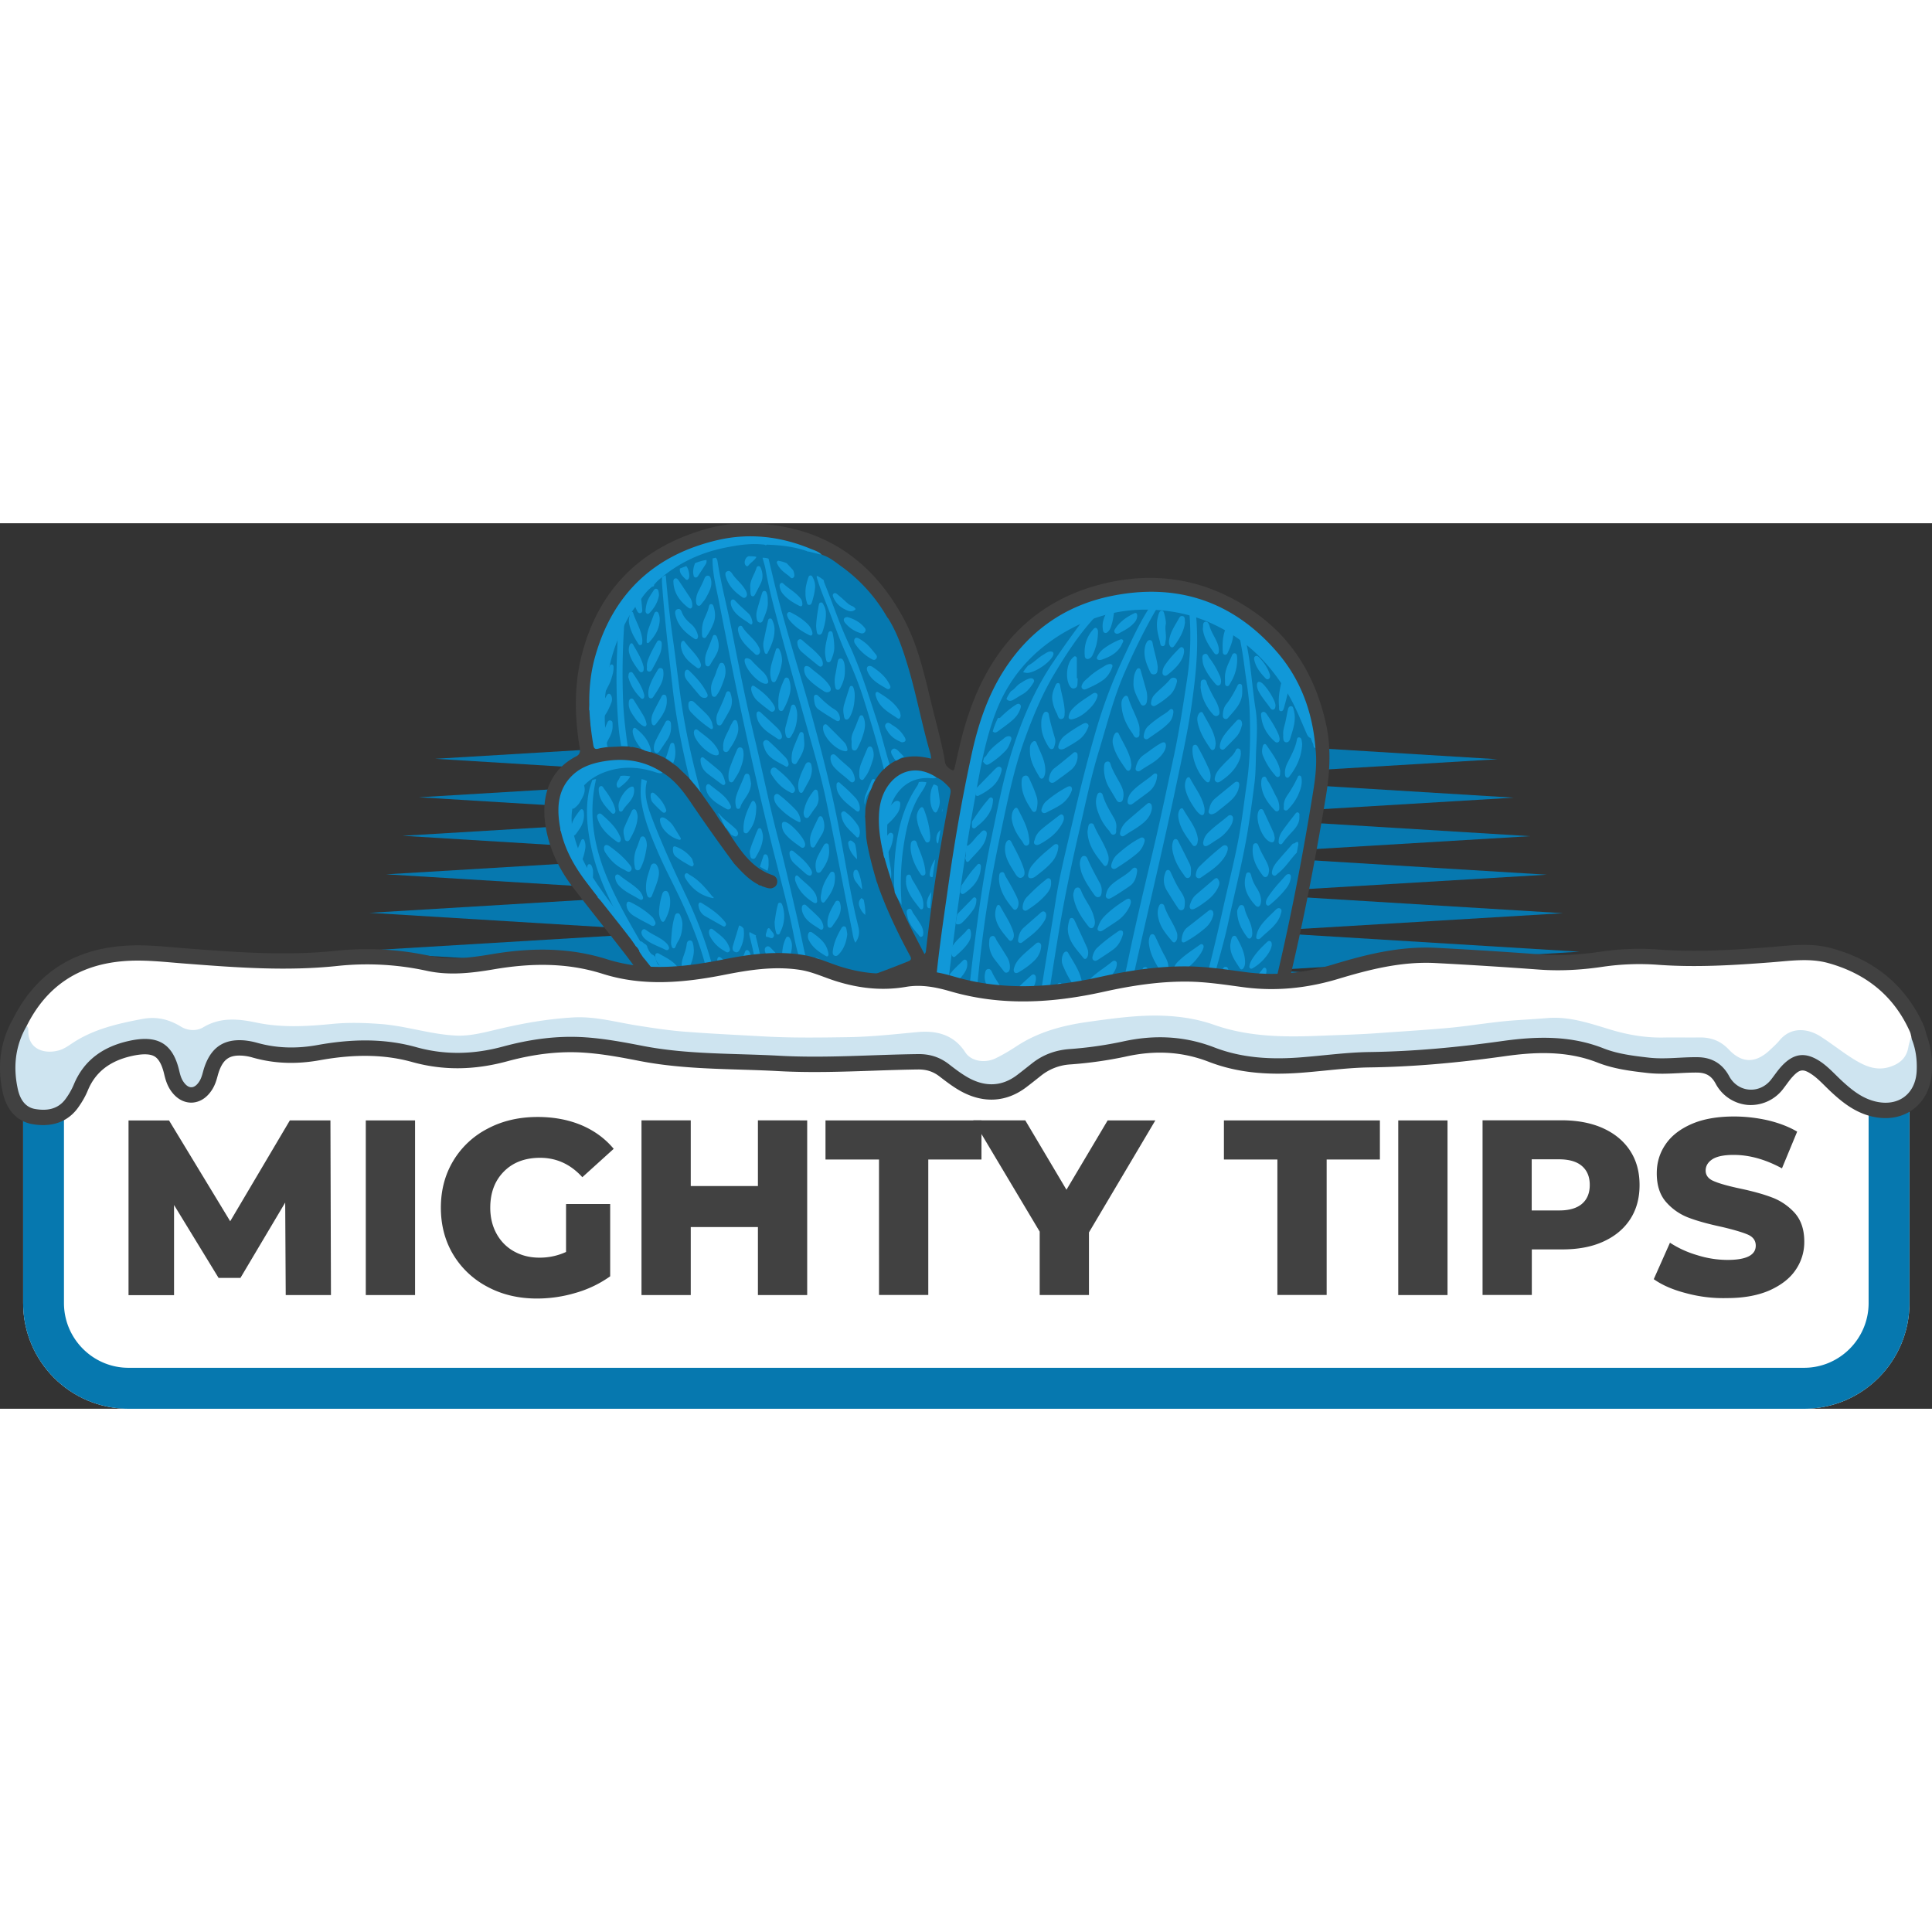 <?xml version="1.0"?>
<svg xmlns="http://www.w3.org/2000/svg" width="200" height="200" fill="none" viewBox="0 0 120 55"><rect x="0" y="0" width="120" height="55" fill="#333333" stroke="none"/><g clip-path="url(#a)"><path fill="#0678AF" d="M72.725 13.414v2.46l20.285-1.217z"/><path fill="#0678AF" d="M73.737 15.803v2.457l20.285-1.216z"/><path fill="#0678AF" d="M74.757 18.195v2.457l20.285-1.216z"/><path fill="#0678AF" d="M75.767 20.587v2.457l20.309-1.216z"/><path fill="#0678AF" d="M76.787 22.979v2.457l20.3-1.216z"/><path fill="#0678AF" d="M77.799 25.368v2.46l20.308-1.216z"/><path fill="#0678AF" d="M78.832 27.76v2.457l20.285-1.224zM47.313 13.414v2.46L27.03 14.63z"/><path fill="#0678AF" d="M46.302 15.803v2.457l-20.285-1.24z"/><path fill="#0678AF" d="M45.282 18.195v2.457L25 19.412z"/><path fill="#0678AF" d="M44.272 20.587v2.46l-20.284-1.241z"/><path fill="#0678AF" d="M43.252 22.976v2.46l-20.3-1.24z"/><path fill="#0678AF" d="M42.243 25.368v2.46l-20.309-1.24z"/><path fill="#0678AF" d="M41.207 27.76v2.457l-20.285-1.24z"/><path fill="#414141" d="m54.38 32.69-1.58.292.303 1.666 1.582-.292z"/><path fill="#414141" d="M63.005 32.969a.52.52 0 0 1-.082.383.51.51 0 0 1-.33.212L45.103 36.8a.514.514 0 0 1-.185-1.012l17.487-3.233a.52.52 0 0 1 .386.081.52.52 0 0 1 .214.332"/><path fill="#414141" d="M62.639 32.563a.51.51 0 0 1-.318.81L44.83 36.61a.5.5 0 0 1-.231-.013c.117.158.31.237.502.201l17.49-3.235a.516.516 0 0 0 .412-.596.5.5 0 0 0-.363-.403"/><path fill="#414141" d="M46.087 0c4.485-.043 7.835 1.876 10 5.843.925 1.696 1.33 3.568 1.78 5.418.29 1.195.632 2.376.835 3.592.038.232.217.354.39.463.17.106.188-.063.21-.163.116-.488.22-.977.336-1.462.37-1.524.871-3.001 1.633-4.38 1.555-2.804 3.88-4.654 6.962-5.479 3.532-.944 6.839-.359 9.812 1.777 2.342 1.682 3.693 4.044 4.314 6.847.339 1.527.239 3.045-.014 4.566-.792 4.74-1.717 9.456-2.951 14.104-.23.868-.54 1.71-.855 2.547-.057.15-.12.294.07.408.839.501.975 1.298.88 2.175-.066.601-.226 1.186-.38 1.771-.236.898-.48 1.794-.706 2.691-.314 1.26-1.117 2.041-2.33 2.42-1.09.34-2.208.443-3.353.435-2.39-.014-4.745-.327-7.094-.718-3.042-.506-6.031-1.217-8.929-2.286a12 12 0 0 1-.92-.387c-1.207-.557-1.776-1.54-1.657-2.868.03-.32.09-.64.136-.96.016-.11.1-.237.008-.327-.098-.092-.217 0-.32.035-1.232.42-2.475.798-3.741 1.092-1.693.392-3.397.704-5.141.75a5.6 5.6 0 0 1-1.604-.192 2.72 2.72 0 0 1-1.73-1.386c-.63-1.18-1.156-2.408-1.395-3.733-.157-.865.027-1.644.77-2.204.204-.153.103-.278.006-.422-.795-1.148-1.576-2.305-2.434-3.404-1.022-1.315-2.064-2.615-3.079-3.935-.89-1.157-1.505-2.452-1.722-3.905-.253-1.687.192-3.353 1.91-4.242.268-.14.257-.335.216-.577-.309-1.9-.352-3.802.123-5.68 1.028-4.06 3.6-6.64 7.582-7.826a9.6 9.6 0 0 1 2.382-.397"/><path fill="#0678AF" d="M81.705 13.966c-.125-.158-.111-.36-.133-.541-.019-.147-.062-.19-.193-.175-.151-.52-.393-1.006-.613-1.499-.767-1.709-1.82-3.216-3.307-4.365-2.756-2.128-5.83-2.721-9.18-1.747-1.872.547-3.454 1.59-4.764 3.02-1.14 1.247-1.823 2.75-2.276 4.368-.48 1.72-.763 3.48-1.07 5.236-.512 2.947-.905 5.913-1.282 8.882-.128.993-.285 1.99-.342 2.99a.5.5 0 0 0-.117.033c-.136.368-.217.732-.021 1.102.686.351 1.416.59 2.143.83a46.4 46.4 0 0 0 11.46 2.256c1.71.114 3.425.139 5.132-.114.255-.038.401-.142.494-.39.434-1.161.838-2.331 1.145-3.534 1.144-4.504 2.04-9.059 2.78-13.644.144-.896.253-1.796.144-2.708M56.765 29.044a.7.7 0 0 1-.005-.43c.073-.253-.022-.408-.258-.492-.057.019-.12.033-.176.057-3.09 1.268-6.26 2.267-9.55 2.841-1.525.267-3.06.465-4.604.125a.36.36 0 0 0-.222.305c-.057.47-.027.933.114 1.385.325 1.056.735 2.076 1.288 3.034.32.555.722 1.007 1.373 1.168.782.021 1.555-.044 2.328-.147 2.32-.313 4.568-.912 6.785-1.663.605-.204.827-.506.87-1.107.052-.689.074-1.394.364-2.047a2.9 2.9 0 0 0-.138-.868 23 23 0 0 1-.266-.958.9.9 0 0 1-.043-.275c.005-.065.019-.13.092-.147s.114.033.146.09c.047.082.066.174.09.264.09.34.165.683.277 1.018.043.13.095.231.255.204.45-.463 1.014-.626 1.638-.637-.073-.585-.162-1.162-.358-1.72M56.714 15.814c-.668.256-1.115.754-1.414 1.382-.52 1.1-.363 2.253-.241 3.402.051.506.236.988.274 1.496.49 1.644 1.291 3.143 2.089 4.667.095-.1.09-.198.1-.285a118 118 0 0 1 1.508-9.69c.03-.153.02-.286-.095-.404-.225-.23-.447-.465-.756-.587-.06-.014-.12.008-.177-.014-.431-.169-.865-.128-1.288.033"/><path fill="#0678AF" d="M77.725 34.993c-.483.147-.987.174-1.478.264a.4.4 0 0 0-.147.027c-.757.017-1.516.057-2.273.05-3.505-.036-6.945-.572-10.342-1.416-1.533-.38-3.025-.884-4.509-1.423-.23.033-.355.166-.426.386-.07.229-.179.444-.238.678-.348 1.35-.5 2.724-.543 4.112-.01.313-.033.623-.022.936.006.09-.005.21-.127.215-.117.005-.136-.11-.158-.199-.021-.092-.024-.188-.027-.28-.027-.98.076-1.957.206-2.926.13-.98.264-1.964.736-2.86.051-.098.03-.196.01-.293l-.675-.319c-.651.055-.99.34-1.17.985a4 4 0 0 0-.116.612c-.06.529-.125 1.056-.222 1.579-.139.745-.37 1.477-.413 2.24-.046.786-.027 1.57.654 2.141 1.042.479 2.14.795 3.24 1.1 4.104 1.137 8.28 1.883 12.539 2.068.962.04 1.931.03 2.883-.191q.003-.002.006-.003c1.394-.144 2.132-.764 2.496-2.136.317-1.197.613-2.4.914-3.6.09-.354.157-.713.127-1.08-.054-.672-.3-.855-.925-.667m-2.49 5.165c.209-1.01.39-2.022.458-3.05.011-.156.017-.314.052-.466.021-.095.06-.193.179-.177.1.014.114.112.114.196a8 8 0 0 1-.025.435 20 20 0 0 1-.436 2.929c-.025.108-.09.242 0 .342-.05.028-.06.066-.038.11a.5.5 0 0 0-.141.065c-.141.09-.21.008-.21-.142.003-.082.03-.16.047-.242M42.034 29.341c-.136.114-.014.231.035.3.158.223.299.454.486.655.903.226 1.815.166 2.724.05 3.857-.496 7.523-1.693 11.12-3.13.195-.08.228-.16.127-.346-.762-1.41-1.451-2.852-1.99-4.362l.002-.01-.065-.194q-.005 0-.008.003c-.266-.912-.521-1.823-.66-2.765q-.035-.657-.068-1.306-.007.026-.01.051l.002-.049c.028-.225 0-.449.05-.674.262-1.198.726-2.254 1.898-2.836q0-.001.003-.003h.003c.686-.326 1.397-.288 2.154-.103-.02-.133-.022-.215-.044-.294-.531-1.807-.865-3.665-1.408-5.47-.314-1.036-.656-2.062-1.242-2.985q-.008.001-.017.003a10 10 0 0 0-2.872-3.198c-.378-.274-.744-.582-1.205-.718-.282-.084-.52-.294-.836-.277l-.024.046a.1.1 0 0 0-.003-.071c-.046-.014-.078-.052-.127-.07a7.6 7.6 0 0 0-2.38-.43q-.083 0-.165-.006a9.7 9.7 0 0 0-3.231.375c-1.422.409-2.689 1.097-3.755 2.137q-.068.067-.135.133c-.35.288-.586.672-.86 1.023l-.05.07c-.916 1.225-1.489 2.605-1.809 4.094-.084.394-.187.789-.165 1.2a.5.5 0 0 1-.006.106 2.7 2.7 0 0 0-.078.797c.008.163.024.324-.006.484-.03.629.027 1.252.084 1.878.014.15.03.324.188.422q.015.003.032.005v.027l.917-.04q.01 0 .02.002h.411a.3.3 0 0 0 .212.03v-.002l.005.005c.684.13 1.338.36 1.967.653v.003c.258.177.513.356.773.533q.003 0 .006-.002v.002c.266.253.526.506.792.76q-.003.001-.005.002l.594.727q.004-.002.008-.003v.003q.529.752 1.06 1.505 0 .003-.002.008c.144.231.285.462.47.664l.566.852c.638.96 1.316 1.866 2.474 2.255.18.063.304.218.283.439-.022.217-.158.326-.356.375-.2.027-.38-.065-.564-.12q-.004.002-.008.003c-.06-.073-.166-.046-.236-.095l-.011-.02c-.605-.312-1.05-.808-1.5-1.3a112 112 0 0 1-2.607-3.676c-.5-.746-1.026-1.464-1.799-1.954-.068.032-.128-.011-.176-.036a4.4 4.4 0 0 0-2.857-.359c-2.07.425-3.155 2.068-2.705 4.14.214.979.64 1.869 1.161 2.715.847 1.377 1.905 2.601 2.833 3.921.062.087.114.207.255.202a1 1 0 0 1 .075-.036l.125.155c.033.02.052.044.07.071a.4.4 0 0 0-.07-.07q.076.119.152.239l.06.062a.9.9 0 0 0 .269.362c.04.12.103.229.206.308l-.006-.027q.006.01.011.021.135.211.269.422.05.012.078.041a.3.3 0 0 0-.084-.038l.201.25q-.002-.007-.003-.016.005.006.008.014l.348.536q.007.004.013.005-.007-.002-.016-.003c.141.234.282.466.47.67v-.003c.03.106.086.196.154.283m-1.65-2.463q-.002-.012-.005-.024.006.009.01.019l-.002-.003.03.03q-.016-.01-.032-.022M56.749 28.032c.01.346.325.49.483.74.06-.138.04-.285.054-.427.01-.169.117-.403-.04-.487-.153-.082-.343.073-.497.174"/><path fill="#1198D8" d="M71.444 5.108c-.025.058-.042.12-.076.172-.613.952-1.076 1.982-1.556 3.004a30.6 30.6 0 0 0-1.645 4.275c-.607 2.038-1.112 4.1-1.591 6.171-.364 1.574-.762 3.14-1.01 4.738-.401 2.595-.88 5.178-1.204 7.786-.07.561-.167 1.12-.258 1.678l.207.058.239.068c.061-.285.124-.568.165-.856q.484-3.386 1.04-6.762c.35-2.12.79-4.221 1.273-6.314.382-1.657.722-3.324 1.218-4.954.509-1.67.927-3.365 1.638-4.974.62-1.4 1.288-2.768 2.07-4.082-.169-.02-.339-.039-.51-.008M60.266 31.898l.16.05c.04-.426.084-.852.115-1.279.145-2.018.355-4.029.64-6.032.264-1.865.619-3.713 1.008-5.554.411-1.948.806-3.902 1.496-5.778.499-1.355 1.047-2.688 1.791-3.93.71-1.184 1.456-2.343 2.38-3.375.06-.066.15-.135.057-.242a4 4 0 0 0-.694.333 64 64 0 0 0-1.785 2.507c-1.123 1.65-1.901 3.458-2.513 5.346-.607 1.877-.964 3.816-1.37 5.741-.488 2.32-.796 4.67-1.096 7.02a101 101 0 0 0-.458 4.493c-.016.197-.058.396-.053.596zM41.777 10.223c.215 1.9.591 3.769 1.046 5.621l.103.122c.181.216.372.422.533.655q.032.047.062.095c-.414-1.544-.785-3.098-1.055-4.676-.267-1.56-.427-3.136-.65-4.702a69 69 0 0 1-.464-4.108.46.46 0 0 0-.237.133c.002.14-.002.283.008.423.157 2.152.411 4.294.655 6.437zM40.185 16.013c-.221.815.034 1.571.316 2.311.614 1.61 1.332 3.177 2.074 4.732.767 1.61 1.404 3.266 1.81 5.007.137.588.194 1.192.394 1.765.08.178.023.28-.154.272a1 1 0 0 1-.224-.038c-.095-.048-.127-.134-.137-.232-.244-2.284-1.029-4.401-1.994-6.462-.462-.986-.98-1.946-1.41-2.948-.445-1.038-.879-2.08-1.035-3.212-.06-.438-.029-.876.02-1.313a1 1 0 0 1 .34.118M39.703 26.56q.005.029.012.056.117.178.237.355l.056.063a4 4 0 0 1 .197.244l.05.062q.14.172.278.348c.207.265.399.54.596.813l.094.126c-.212-.465-.463-.911-.714-1.358-.92-1.638-1.919-3.233-2.678-4.96-.906-2.058-1.327-4.173-.808-6.41-.087-.014-.16.032-.24.057-.07.233-.16.46-.206.698-.235 1.202-.094 2.398.166 3.569.258 1.162.691 2.274 1.222 3.346q.694 1.4 1.532 2.71a.43.43 0 0 1 .206.282M55.254 14.974c-.287-.912-.501-1.846-.8-2.756-.526-1.6-1.02-3.209-1.738-4.737-.577-1.227-.997-2.519-1.511-3.771-.024-.058-.032-.121-.047-.182-.136-.097-.263-.207-.424-.26-.02.09.02.168.045.25.164.54.38 1.062.586 1.587.396 1.014.752 2.044 1.195 3.04.387.873.76 1.755 1.05 2.668.471 1.48.914 2.97 1.296 4.476.092-.124.216-.227.348-.316M55.568 22.883v.028l.008.024.012.033.035.075.06.12q.061.113.125.226c.059.105.127.213.19.325l-.027-.548q-.089-1.77.215-3.507c.172-.982.416-1.947.952-2.807.153-.245.336-.473.403-.763a1.3 1.3 0 0 0-.472-.012.8.8 0 0 1-.137.296c-.825 1.248-1.175 2.647-1.325 4.115-.07.689-.087 1.377-.073 2.065.019.109.026.22.033.33M38.581 13.828q.172.011.339.024l.069.006c-.127-.895-.24-1.793-.282-2.699a44 44 0 0 1 .039-4.44c.024-.444.057-.889.02-1.334l-.329.479c-.078.717-.074 1.438-.108 2.158a36 36 0 0 0 .088 4.6c.033.406.097.806.164 1.206M58.868 28.23c.222-.425.596-.715.92-1.048.05-.05.11-.098.187-.068.086.034.094.117.101.196.028.284-.099.52-.257.734a4 4 0 0 1-.719.73c-.097.078-.198.139-.299.004.001-.185.017-.368.067-.547M59.711 22.517c.287-.43.573-.86.931-1.235.056-.059.105-.16.208-.113.094.044.077.148.072.232-.047.713-.466 1.19-1.012 1.581-.104.074-.21.067-.265-.074zM59.144 26.296c.237-.415.644-.678.934-1.047.1-.127.177-.057.207.069a.9.9 0 0 1-.12.7c-.208.337-.507.593-.794.857-.142.131-.226.076-.283-.16 0-.142.001-.284.056-.419M58.663 30.118c.233-.241.416-.527.674-.746.065-.056.123-.122.191-.172.079-.059.16-.162.267-.102.124.07.103.209.076.32-.078.33-.26.6-.51.825-.145.13-.29.262-.445.38-.198.153-.265.12-.304-.134.008-.125.006-.251.05-.371M59.462 24.278q.449-.463.902-.922c.057-.058.114-.155.213-.104.092.047.067.15.062.234a1 1 0 0 1-.191.524 5.5 5.5 0 0 1-.655.767c-.126.122-.255.176-.422.104.01-.204.043-.405.09-.603M41.81 14.898q.218-.481.093-1.07c-.018-.082-.028-.186-.14-.187-.104 0-.134.098-.16.177-.083.258-.156.52-.253.771q.237.141.46.31M55.385 19.242c-.135-.061-.206.082-.278.165q-.206.238-.344.516c.05.188.075.381.103.58q.022.143.053.282c.292-.34.483-.739.548-1.206.016-.118.06-.274-.082-.338M55.642 14.753q.07-.035.142-.066c.056-.04.112-.08.174-.11a1 1 0 0 1 .195-.069c-.092-.1-.19-.197-.285-.295-.112-.115-.278-.297-.437-.175-.176.134-.03.338.054.485q.07.123.157.23M36.231 16.168c.22.46-.023.831-.24 1.2-.067.112-.172.204-.269.293-.131.122-.245.08-.278-.098a.6.6 0 0 1 .049-.367c.088-.2.185-.396.32-.57a.53.53 0 0 0 .136-.293c.076-.087.18-.124.282-.165M53.751 17.242c.033-.177.115-.348.212-.5.042-.067.09-.132.13-.203.003-.007.057-.139.028-.056l.04-.111c.055-.154.111-.298.194-.43a.11.11 0 0 0-.074-.048c-.097-.02-.135.061-.165.134q-.174.41-.34.82a1.16 1.16 0 0 0-.079.529q.006.066.025.106.007-.12.03-.24M63.635 32.805a.83.83 0 0 0 .245-.64c-.005-.076.004-.166-.084-.202-.083-.034-.15.02-.21.07q-.341.29-.679.584.365.091.728.188M65.921 33.418l-.012-.02a13 13 0 0 1-.452-.822c-.047-.093-.091-.229-.23-.187-.125.038-.115.172-.129.28-.025.195.01.378.068.555q.377.099.755.194M37.575 23.69q.008-.182-.019-.37c-.011-.081-.066-.159-.112-.23-.041-.064-.085-.147-.178-.129-.106.02-.114.122-.125.204l-.014.089c.161.136.315.278.448.437M43.436 30.385c.065.016.133.026.198.043l.012.004.052.005c.13-.248.256-.497.234-.79-.007-.086.001-.185-.107-.21-.099-.022-.157.053-.202.127-.12.2-.232.406-.357.603a1 1 0 0 0-.082.16q.125.027.252.058M67.38 33.771c.186.04.37.08.553.13.039-.047.055-.112.028-.213l.078-.197c.046-.121.144-.258.011-.365-.13-.105-.245.023-.357.086-.227.129-.395.329-.588.498zM42.414 30.134l.004.004.017.02q.014.02.032.038l.036.039.047.01c-.026-.006.073.006.099.007h.006a1.7 1.7 0 0 0-.375-.411c-.057-.046-.118-.097-.188-.085q.169.178.323.378M37.631 14.869l-.016.005a.4.4 0 0 1-.111.02l-.003.012.26-.035zM35.235 19.212c-.016-.412-.18-.767-.398-1.099l-.003.027-.005.033-.004.035-.01.1-.007.16a9 9 0 0 0 .005.606q.055.115.136.218c.047.06.088.149.177.13.104-.022.112-.13.11-.21M61.501 32.256a8 8 0 0 0-.328-.482c-.108-.143-.259-.108-.313.075q-.03.106-.045.216.342.1.686.19M39.147 15.719c-.148.285-.398.477-.638.673-.113.093-.187.007-.204-.117-.017-.134.049-.24.119-.348.047-.071.078-.152.117-.229.204-.037.405-.01.606.02M74.254 5.55c.071.394.08.794.094 1.193.051 1.448-.102 2.881-.3 4.312-.243 1.758-.629 3.487-.992 5.222-.651 3.109-1.379 6.2-2.084 9.296-.575 2.523-1.12 5.052-1.676 7.579-.032.145-.05.294-.074.44l-.085.148c-.518-.006-.505-.004-.403-.522.414-2.093.934-4.161 1.37-6.25.498-2.394 1.08-4.77 1.635-7.154.414-1.78.789-3.567 1.172-5.354.336-1.565.573-3.147.815-4.727q.304-1.984.162-3.987c-.007-.102-.005-.204-.007-.306.132.009.252.061.373.11M77.351 7.18c.349 1.43.4 2.903.632 4.349.13.805.088 1.625.044 2.44-.039.712-.016 1.426-.105 2.136a80 80 0 0 1-.408 2.909c-.32 1.967-.821 3.894-1.238 5.84-.297 1.39-.734 2.74-1.076 4.116-.295 1.186-.59 2.373-.955 3.54-.12.216-.348.274-.547.373-.001-.21.089-.397.144-.593.775-2.747 1.494-5.509 2.108-8.297.354-1.608.774-3.2 1.055-4.825.174-1.005.29-2.017.437-3.026.218-1.505.232-3.02.173-4.53-.036-.913-.211-1.821-.324-2.732a24 24 0 0 0-.258-1.601c-.023-.115-.05-.232-.007-.35.125.063.225.157.325.252M44.454 2.14c.07.058.1.138.113.225.225 1.475.62 2.915.905 4.377.431 2.201.87 4.4 1.393 6.582.493 2.059.91 4.135 1.446 6.184.44 1.684.828 3.382 1.221 5.078.186.802.334 1.612.527 2.413.102.422.23.831.4 1.228-.092.122-.237.135-.368.18-.29-.896-.592-1.785-.77-2.713-.279-1.456-.656-2.89-1.026-4.323-.7-2.711-1.327-5.439-1.93-8.171-.612-2.771-1.161-5.556-1.71-8.34-.174-.882-.412-1.759-.396-2.67l.195-.051M53.128 26.05c-.134-.238-.157-.509-.209-.768-.54-2.707-1.049-5.42-1.617-8.122-.3-1.427-.707-2.83-1.105-4.234a506 506 0 0 1-1.786-6.438c-.32-1.188-.644-2.376-.855-3.592-.044-.254-.128-.501-.194-.751a1 1 0 0 1 .374.055c.16.663.313 1.328.479 1.99.663 2.647 1.513 5.24 2.238 7.87.6 2.177 1.16 4.361 1.596 6.58.36 1.832.65 3.675 1.046 5.5.068.313.148.625.222.937.09.354.033.68-.189.973M61.119 14.572c.054-.055.122-.103.16-.168.27-.47.724-.747 1.123-1.081a.46.46 0 0 1 .21-.095c.152-.025.247.08.195.226-.088.242-.172.491-.355.682a5.3 5.3 0 0 1-.918.76c-.248.163-.295.143-.478-.091zM61.993 12.082c.108.056.154-.033.214-.09.265-.255.544-.494.853-.694.084-.053.182-.126.28-.053.108.082.061.2.025.303-.098.28-.27.504-.496.698-.272.236-.566.442-.855.655-.107.08-.225.16-.352.025q.126-.438.332-.844M60.644 16.456q.54-.555 1.083-1.108.081-.085.17-.16c.07-.056.148-.099.237-.044.087.054.094.144.073.23-.091.384-.275.72-.565.983a3.7 3.7 0 0 1-.758.51c-.097.052-.213.141-.299-.023.01-.13 0-.265.059-.388M80.544 20.46c-.406.42-.706.937-1.178 1.297-.084.063-.153.189-.276.114-.12-.072-.094-.205-.065-.32.063-.241.214-.435.371-.618.299-.351.607-.694.911-1.04.125.038.19-.157.324-.082l.01.14zM60.107 20.031c.293-.18.448-.497.704-.714.048-.04.087-.09.13-.134.068-.069.14-.14.245-.089.11.054.114.162.098.266a1.6 1.6 0 0 1-.25.652c-.237.343-.547.621-.815.937-.096.112-.2.14-.235-.058-.05-.074-.019-.146.005-.22.01-.197-.023-.397.044-.59a.07.07 0 0 1 .039-.06zM62.794 10.43c.225-.118.352-.35.567-.482.172-.107.339-.223.532-.287.103-.035.224-.065.303.039.076.1 0 .194-.054.278-.168.266-.366.502-.65.657-.184.1-.356.223-.54.326-.153.086-.309.118-.436-.052.07-.174.17-.33.278-.48M63.868 8.83c.346-.17.598-.472.93-.662.142-.08.268-.194.44-.202.167-.008.231.084.173.236-.17.443-1.161 1.11-1.632 1.093-.077-.003-.153-.026-.23-.04.087-.156.199-.294.319-.426M76.606 6.653c.028.47-.127.897-.315 1.314-.043.098-.092.225-.227.196-.124-.026-.113-.156-.118-.255-.021-.394-.003-.784.11-1.165.037-.122.073-.241.178-.324zM58.243 16.333c.041.286.089.572.122.859.026.231-.037.451-.138.658-.05.105-.125.173-.228.048-.294-.358-.292-1.291.002-1.676.088.021.17.054.242.11M80.031 10.37c-.084.333-.162.668-.255.999-.035.123-.068.316-.21.305-.169-.012-.114-.215-.125-.333-.057-.568.06-1.118.2-1.664.175.205.277.452.39.693M69.088 5.386c.092.03.114.1.102.186-.045.334-.1.666-.235.979a.4.4 0 0 1-.062.1c-.07.083-.14.19-.264.158-.12-.03-.12-.157-.133-.254-.057-.394.09-.739.267-1.075zM53.143 5.342c-.155.151-.327.154-.518.075-.38-.16-.682-.403-.853-.789-.038-.085-.08-.187.008-.26.093-.076.18.005.248.062q.27.222.527.462c.127.12.263.218.43.274.059.053.133.092.158.176M48.863 2.482l.254.273c.074.08.16.156.185.265.03.127.082.283-.04.37-.115.083-.19-.065-.27-.125-.261-.195-.533-.384-.687-.687-.042-.085-.12-.186.033-.25.18.034.357.08.525.154M37.156 13.703c-.077-.467-.202-.915-.483-1.298l.025.133c.053.313.163.614.213.927q.034.213.045.426l.03-.001h.115c.054-.046.065-.123.055-.188M43.876 2.278a.34.34 0 0 1-.047.269q-.233.363-.47.723c-.039.06-.09.114-.17.098-.084-.017-.102-.092-.116-.16-.05-.254.006-.494.1-.728.226-.098.462-.16.703-.202M37.09 12.1c-.061-.362-.05-.736-.166-1.09-.045-.135-.094-.27-.261-.3l-.012.09c.004.251-.032.5-.053.749l.003.048q.154.277.312.55c.027.047.067.096.131.073.055-.019.054-.074.047-.12M58.557 17.739c-.035.061-.069.132-.043.2q.02-.1.043-.2M39.746 4.348c.084.304.11.617.136.93.01.111.043.265-.104.302-.142.035-.19-.113-.243-.214-.101-.196-.151-.411-.204-.624.128-.143.258-.283.415-.394M36.946 9.243c.106-.04.113.05.14.11.164.334.147.698.165 1.055.004.082-.008.189-.118.2-.099.012-.119-.086-.15-.155q-.098-.226-.192-.453c.012-.26.094-.507.155-.757M42.62 2.66c.14.127.24.586.168.756-.044.103-.135.133-.203.062-.18-.184-.395-.359-.357-.665q.197-.076.392-.153M46.986 2.092c-.123.226-.358.345-.51.545-.041.055-.112.038-.162-.02-.14-.166-.02-.522.196-.572.16.012.32-.003.476.047M37.216 8.314a.46.46 0 0 1 .034.32c-.027.11-.082.105-.136.013zM72.885 5.217c-.04.064-.051.17-.147.161-.106-.01-.105-.119-.129-.2a.56.56 0 0 1 .276.04"/><path fill="#1198D8" d="M67.545 19.146c.012-.075.032-.214.06-.352.017-.081.066-.143.156-.152.078-.008.147.025.175.094.26.629.67 1.185.883 1.836a.85.85 0 0 1-.02.576c-.047.123-.156.2-.248.082-.474-.601-.974-1.194-1.006-2.084M68.428 22.874c0-.012.001.036-.007.082-.018.11-.039.224-.165.26-.123.033-.214-.035-.28-.127-.296-.414-.58-.836-.772-1.309-.061-.15-.088-.316-.118-.477a.83.83 0 0 1 .043-.461c.036-.09.085-.172.196-.177.109-.005.174.063.213.154.227.532.506 1.038.784 1.545a.94.94 0 0 1 .106.51M70.243 23.543c-.024.14-.087.283-.167.42a2.3 2.3 0 0 1-.68.736c-.296.203-.599.397-.901.592-.081.052-.177.082-.264.019-.099-.072-.053-.17-.022-.258.086-.247.213-.464.401-.653.4-.402.858-.728 1.335-1.026.177-.11.298-.038.298.17M66.66 23.117c.006-.063.004-.103.014-.14.042-.14.059-.322.231-.348.174-.026.225.148.277.273.213.513.594.94.744 1.486.048.174.105.346.067.53-.05.238-.234.315-.38.13-.458-.58-.863-1.191-.953-1.931M69.02 21.246c.053-.24.163-.484.366-.666.42-.375.86-.726 1.36-.988.09-.047.183-.12.282-.042.104.082.07.198.036.303-.08.251-.216.467-.418.638-.4.34-.835.63-1.276.911-.08.051-.164.1-.262.048-.07-.036-.092-.102-.088-.204M71.548 17.7c-.042.35-.227.643-.498.881-.36.316-.787.535-1.181.801-.07.048-.156.093-.24.03-.09-.067-.065-.168-.043-.26.067-.277.234-.495.44-.678.393-.346.795-.681 1.193-1.02.06-.052.126-.107.21-.062.112.061.117.175.119.307M69.334 18.941c-.03.12.056.33-.13.392-.192.063-.24-.158-.34-.265-.33-.357-.549-.777-.7-1.238-.099-.3-.129-.596-.03-.9.029-.09.056-.19.17-.201s.17.079.196.169c.146.512.428.955.69 1.41.106.185.17.388.145.633M67.481 28.903a.94.94 0 0 1 .287-.65c.4-.392.887-.67 1.312-1.027.062-.051.138-.08.216-.027.075.052.08.134.071.212-.027.27-.18.485-.33.692-.332.457-.83.709-1.287 1.006-.157.102-.28-.006-.269-.206M70.629 21.625c-.052.366-.148.702-.482.926-.357.24-.71.485-1.086.695-.1.056-.217.124-.325.024-.098-.09-.04-.204-.014-.309.08-.328.32-.532.573-.718.347-.253.734-.45 1.032-.77.058-.063.143-.11.232-.06.08.047.068.134.07.212M66.325 25.182c.008-.174.04-.343.087-.51.02-.068.043-.142.126-.153.09-.014.149.047.186.118.065.125.121.254.18.383.203.44.41.881.607 1.325.081.183.11.38.037.573-.05.131-.16.208-.265.073-.314-.408-.693-.774-.864-1.279a1.5 1.5 0 0 1-.094-.53M70.779 12.909c-.025.126.055.346-.146.401-.175.048-.222-.16-.305-.276-.347-.475-.595-.993-.658-1.587-.022-.211-.038-.424.098-.611.116-.16.263-.165.315.015.169.574.488 1.086.657 1.658.035.122.042.247.039.4M68.571 15.325v-.127c.013-.164 0-.365.206-.397.186-.029.196.173.243.294.14.358.342.684.525 1.02.155.284.285.577.226.913-.022.121-.045.266-.193.294-.15.028-.213-.101-.278-.209q-.179-.302-.36-.602a2.4 2.4 0 0 1-.369-1.185M67.21 28.57c0 .047.003.094 0 .14-.007.105-.026.213-.134.255-.118.045-.188-.049-.255-.124-.348-.39-.575-.855-.783-1.327a.87.87 0 0 1 .009-.774c.072-.141.219-.197.294-.063.342.606.773 1.174.87 1.893M66.837 32.681a.8.8 0 0 1 .28-.654c.378-.329.754-.661 1.161-.953q.289-.207.309.158c.014.272-.069.522-.271.701-.357.317-.731.614-1.103.913-.082.067-.18.147-.297.082-.109-.06-.067-.18-.079-.247M69.755 25.503c-.096.358-.262.712-.589.956-.306.228-.632.432-.951.643-.093.06-.198.12-.302.032-.09-.077-.063-.187-.036-.285.052-.184.135-.353.276-.485.4-.375.84-.701 1.292-1.01.072-.048.151-.09.24-.044.065.034.076.095.07.193M72.417 13.834c-.019.224-.138.411-.288.588-.36.42-.87.63-1.304.945-.072.051-.164.068-.24.003-.071-.06-.052-.141-.034-.219.073-.315.213-.571.494-.765.353-.243.686-.519 1.064-.725.205-.11.312-.051.308.173M66.599 32.473c-.009.05-.013.122-.033.188-.054.172-.177.22-.296.093-.486-.516-.836-1.11-.964-1.819a.4.4 0 0 1 .006-.14c.031-.134.031-.303.211-.325.166-.021.213.13.276.246q.284.527.569 1.053c.117.215.212.436.23.704M70.036 17.235c.028-.214.127-.41.288-.583.388-.414.887-.687 1.311-1.056.052-.044.124-.081.194-.034.073.049.042.126.033.194a1.35 1.35 0 0 1-.539.951q-.479.357-.961.708c-.071.052-.151.09-.24.042-.078-.044-.09-.122-.086-.222M70.273 15.009c-.014.08-.016.16-.043.232-.06.155-.187.183-.281.052-.328-.46-.653-.921-.802-1.48a.9.9 0 0 1 .078-.705c.072-.127.195-.177.268-.023.242.517.565.997.72 1.553.034.12.04.247.06.37M72.882 11.728c-.025.248-.1.476-.276.66-.376.393-.844.668-1.28.985-.065.047-.145.066-.22.013-.074-.053-.077-.133-.064-.213.035-.212.101-.408.264-.563.245-.234.518-.429.794-.62.18-.125.376-.226.531-.384.045-.046.098-.086.167-.057.079.032.082.106.083.178M65.607 29.036c.01-.098.01-.161.024-.222.024-.105.034-.236.158-.265.14-.032.17.108.227.195q.37.57.68 1.175c.115.226.18.468.175.722-.003.195-.146.277-.272.146-.486-.505-.91-1.05-.992-1.751M67.183 30.692c.01-.278.145-.498.347-.669.363-.308.738-.602 1.11-.9.064-.05.134-.132.226-.061.08.06.062.154.046.24-.043.226-.12.437-.274.614-.31.355-.673.651-1.046.936-.094.072-.207.125-.328.066-.092-.045-.09-.138-.081-.226M70.404 9.915c0-.309.042-.553.165-.778.037-.068.08-.146.176-.126.08.016.095.095.114.162q.17.598.337 1.195.096.346.038.697c-.02.12-.072.234-.207.254-.124.018-.172-.09-.219-.18-.21-.402-.428-.802-.405-1.224M73.104 9.834c-.075.304-.192.613-.443.842q-.381.348-.827.612c-.087.051-.185.108-.282.03-.085-.07-.059-.171-.044-.264a.78.78 0 0 1 .208-.411c.301-.328.669-.588.95-.937.083-.104.204-.146.337-.088.08.036.106.11.101.216M71.91 8.923c-.007.101-.007.172-.018.242-.017.107-.063.196-.182.217-.113.02-.21-.02-.258-.121-.243-.506-.456-1.02-.328-1.602a1 1 0 0 1 .077-.22c.046-.094.107-.187.225-.18.128.008.155.124.172.222.088.494.26.97.311 1.442M73.545 7.984c-.034.321-.196.597-.403.847a4 4 0 0 1-.599.561c-.075.061-.157.119-.254.058-.094-.058-.092-.158-.079-.253a.8.8 0 0 1 .103-.311c.251-.4.57-.745.9-1.08.062-.062.14-.151.244-.09.09.054.085.16.088.267M73.602 6.154c-.057.544-.345 1.024-.678 1.48-.092.125-.225.087-.283-.069-.059-.16-.03-.323.012-.484.101-.4.329-.74.528-1.092.063-.111.122-.273.287-.22.157.05.113.218.134.385M72.418 6.23c-.09.344.051.713-.021 1.077-.025.123-.009.315-.169.325-.17.01-.157-.187-.19-.305-.138-.5-.257-1.003-.114-1.525.018-.068.032-.138.057-.203.032-.081.075-.166.175-.169.11-.002.13.098.154.178.056.196.099.395.108.622M65.735 20.093a1.64 1.64 0 0 1-.392.94c-.303.352-.673.63-1.037.913a.5.5 0 0 1-.188.09c-.191.049-.29-.043-.253-.236.035-.186.095-.365.213-.517.385-.49.868-.877 1.344-1.271.064-.054.142-.108.235-.074.07.025.081.088.078.155M65.286 22.334c.004.28-.113.49-.273.678-.341.402-.752.725-1.196 1.006-.069.044-.142.071-.218.021-.075-.048-.086-.128-.079-.208a.96.96 0 0 1 .26-.613c.36-.37.731-.727 1.137-1.045.078-.061.153-.16.265-.108.122.055.095.183.104.269M66.932 14.513a1.1 1.1 0 0 1-.429.822c-.31.25-.638.478-.96.712-.092.066-.199.11-.306.04-.113-.073-.091-.19-.069-.299.049-.236.143-.437.347-.592.361-.274.708-.567 1.06-.853.077-.063.147-.162.262-.11s.086.171.094.28M66.08 18.323c-.002.131-.059.243-.12.353-.308.566-.797.937-1.346 1.239-.1.055-.228.112-.333.027-.116-.094-.031-.218-.002-.327.08-.305.293-.515.526-.703.317-.255.642-.5.965-.75.062-.047.126-.103.21-.061.092.044.096.135.1.222M62.423 20.24c.001-.151.01-.3.082-.435.082-.155.229-.175.305-.026.277.542.582 1.072.772 1.653.066.2.112.466-.107.571-.213.103-.354-.136-.448-.29-.28-.456-.599-.902-.605-1.474M62.51 29.646c-.006.123-.048.265-.195.32-.17.065-.224-.094-.298-.2-.208-.293-.424-.581-.62-.883-.182-.282-.29-.591-.213-.937.024-.107.043-.227.173-.256.135-.03.204.073.249.172.218.487.57.896.804 1.374.06.12.101.247.1.41M61.434 26.099c.023-.166-.02-.401.184-.458.185-.05.224.18.304.302.206.313.399.635.6.951.14.224.222.466.203.732-.008.118-.045.239-.175.28-.136.044-.191-.072-.257-.156q-.258-.333-.518-.665a1.63 1.63 0 0 1-.34-.986zM62.964 27.728c.044-.267.184-.502.37-.706.3-.33.654-.602.987-.897.072-.063.158-.116.255-.057.093.055.102.155.09.25a1.37 1.37 0 0 1-.386.812c-.292.294-.63.536-.987.747-.2.117-.335.054-.329-.15M64.344 28.313c-.037.372-.23.685-.496.945-.24.234-.51.438-.77.65-.08.063-.176.117-.28.054-.105-.064-.09-.174-.08-.275a.93.93 0 0 1 .2-.47c.326-.424.734-.767 1.126-1.125.06-.055.13-.1.21-.048.091.059.086.16.09.269M62.836 18.306c.004-.196.03-.38.146-.54.085-.115.185-.135.254.002.285.564.6 1.119.676 1.762.02.165.079.393-.092.475-.198.095-.258-.158-.345-.271-.328-.422-.583-.883-.64-1.428zM66.58 16.57a1.78 1.78 0 0 1-.678.899c-.278.186-.585.329-.883.485-.09.047-.196.084-.284-.001-.088-.087-.042-.191-.01-.287a.9.9 0 0 1 .267-.408 7.2 7.2 0 0 1 1.297-.88c.188-.098.314-.02.292.192M63.264 23.605a.6.6 0 0 1-.05.25c-.07.159-.185.216-.304.073-.44-.528-.819-1.09-.861-1.81q-.002-.024 0-.048c.02-.15-.022-.353.17-.395.17-.038.18.163.244.269.246.409.483.823.686 1.256.06.128.114.259.115.404M64.12 30.347c-.021.285-.231.519-.416.754-.235.297-.559.498-.862.718-.07.05-.152.091-.24.037-.086-.054-.082-.146-.077-.232a.8.8 0 0 1 .193-.494c.313-.35.62-.705.962-1.027.09-.084.188-.152.314-.102.138.056.117.188.126.346M65.905 14.049c-.14-.008-.198-.09-.162-.235.062-.25.19-.465.394-.623q.51-.392 1.077-.704c.108-.06.24-.127.348-.021.104.102.02.222-.026.326a1.6 1.6 0 0 1-.537.668c-.267.192-.553.352-.839.513a.54.54 0 0 1-.256.076M64.982 24.332a.7.7 0 0 1-.116.37c-.252.417-.6.74-.985 1.029q-.186.143-.372.287c-.058.044-.124.074-.196.036-.084-.044-.085-.126-.074-.205.039-.28.13-.536.345-.73.35-.313.705-.62 1.058-.93.067-.058.14-.11.233-.061.087.045.1.133.107.204M63.97 14.092c0-.134-.012-.326.132-.477.101-.105.225-.125.28.024.193.51.486.985.537 1.544.018.19.01.377-.066.553-.066.152-.204.177-.285.036-.29-.507-.614-1.005-.597-1.68M60.97 30.06v-.048c.013-.139-.001-.313.16-.358.168-.046.209.131.269.241.206.378.424.748.667 1.102a.92.92 0 0 1 .14.717c-.032.168-.137.194-.277.113q-.01-.004-.02-.013c-.488-.49-.877-1.035-.938-1.755M63.452 16.132c.003-.062.002-.126.01-.188.017-.134.074-.244.22-.268.134-.022.197.076.245.178.176.377.346.756.467 1.155.077.257.048.512-.01.767-.016.07-.046.137-.128.151-.072.013-.12-.03-.156-.084-.345-.52-.653-1.056-.648-1.71M68.929 8.745c.158-.001.198.074.146.211-.115.306-.284.58-.549.774-.315.231-.671.396-1.028.555-.094.042-.2.073-.28-.023-.08-.094-.03-.193.015-.286.088-.183.258-.289.4-.423.291-.277.634-.479.974-.686.1-.06.205-.114.322-.122M66.562 12.182c-.164.01-.205-.08-.18-.208a.9.9 0 0 1 .237-.451c.358-.38.809-.638 1.234-.93.077-.053.176-.088.263-.021.093.072.055.175.025.261-.112.32-.338.567-.576.79-.287.267-.616.482-1.004.56M61.813 24.3c0-.173.029-.327.085-.474.055-.147.155-.17.232-.029.262.482.574.937.766 1.454.062.169.115.347.044.528-.055.141-.18.225-.286.094-.359-.441-.757-.866-.835-1.47-.005-.038-.005-.078-.006-.104M64.677 12.465c-.006-.205.02-.42.123-.62.037-.071.08-.142.172-.137.101.004.156.073.171.164.087.51.243 1.001.385 1.496.045.155.016.31-.032.461-.025.081-.041.178-.143.196-.11.02-.173-.058-.223-.138-.268-.43-.47-.883-.453-1.422M66.13 11.738c-.017.13.03.371-.18.417-.218.048-.236-.203-.31-.347a2.4 2.4 0 0 1-.281-.863c-.036-.332.085-.613.211-.899.028-.063.075-.126.158-.12.075.006.104.07.114.132.083.548.28 1.076.289 1.68M68.194 6.911a3.3 3.3 0 0 1-.315 1.24.53.53 0 0 1-.167.223c-.154.11-.315.065-.333-.119-.064-.637.108-1.21.54-1.687.117-.13.246-.072.274.11.01.076.001.155.001.233M66.937 9.628c-.006.14-.005.283-.021.422-.013.111-.085.183-.196.209-.094.021-.168-.017-.227-.088-.337-.405-.27-1.428.118-1.798.055-.052.105-.134.195-.101.092.033.078.128.078.204q.003.575.001 1.151zM68.309 8.497c-.17-.01-.22-.093-.146-.235.102-.197.242-.368.423-.497a4.6 4.6 0 0 1 .92-.515c.078-.032.168-.083.237.002.061.075-.009.145-.039.215-.244.574-.742.823-1.287 1.01-.036.013-.076.014-.108.02M70.634 5.746a.64.64 0 0 1-.16.406c-.259.309-.607.487-.95.672-.087.046-.185.064-.264-.01-.088-.082-.044-.18.007-.257.291-.448.714-.737 1.184-.964.119-.057.179.005.183.153M47.696 29.122a.8.8 0 0 1-.386.139c-.065-.004-.068-.04-.046-.09-.18-1.162-.4-2.316-.687-3.457-.026-.106-.061-.212-.018-.323l.376.201q.045.02.004.05c.272 1.011.42 2.05.677 3.066.034.136.054.276.08.414M45.248 15.692c-.005-.248.068-.48.156-.706q.165-.427.346-.848c.045-.105.092-.239.24-.216.155.024.172.17.186.292.042.386-.08.746-.218 1.095-.085.216-.22.413-.343.613-.05.083-.105.198-.23.162-.127-.038-.125-.166-.136-.274-.005-.039-.001-.078-.001-.117M46.648 16.15c-.005.346-.142.584-.287.817-.131.212-.294.406-.371.65-.022.07-.065.133-.15.124s-.109-.08-.126-.15a1.2 1.2 0 0 1 .017-.65c.127-.43.346-.822.499-1.24.028-.076.072-.148.164-.147.104.001.15.083.17.168.038.16.064.322.085.429M44.164 10.297c-.018-.388.22-.697.32-1.047.04-.142.105-.277.162-.414.033-.081.073-.165.175-.166.115-.002.159.09.189.18.11.33.04.653-.076.962-.103.277-.2.56-.375.804-.058.08-.108.19-.233.16-.123-.028-.122-.149-.14-.246-.015-.076-.015-.155-.022-.233M43.097 13.007c.002-.181.118-.266.255-.154.433.355.92.657 1.21 1.16a.7.7 0 0 1 .082.22c.024.13-.042.191-.172.183-.47-.031-1.329-.886-1.371-1.362zM44.496 12.17a.95.95 0 0 1 .09-.41c.167-.378.35-.75.485-1.143.028-.08.06-.178.161-.18.123-.001.136.115.162.2.107.344.092.68-.085.999q-.203.37-.417.733c-.054.09-.11.215-.242.184-.141-.034-.13-.178-.15-.29-.005-.031-.003-.063-.004-.094M44.288 12.65c-.006.14-.071.169-.182.096a7 7 0 0 1-1.194-1.016.6.6 0 0 1-.154-.433c.002-.094-.002-.198.102-.245.096-.043.188 0 .259.065.212.196.417.4.627.6.235.223.447.461.507.797.008.046.023.091.035.136M43.36 7.003c-.008.17-.094.255-.227.169-.57-.368-1.053-.814-1.188-1.524-.025-.129-.01-.265.137-.312.16-.052.227.078.271.195.111.297.314.514.553.713.242.199.389.465.453.759M43.511 14.71c.003-.042-.006-.12.065-.161.078-.046.131.018.184.061.308.251.62.498.92.758.217.187.297.453.364.72.015.06.004.128-.063.162-.058.029-.104-.005-.148-.038-.288-.215-.579-.425-.863-.643-.272-.208-.448-.475-.459-.859M43.848 16.433c.002-.197.12-.294.25-.186.45.378.988.67 1.258 1.233.037.077.081.162.007.24-.07.072-.166.067-.24.024-.39-.227-.799-.434-1.079-.806a.96.96 0 0 1-.196-.505M44.915 13.84c.004-.453.273-.801.428-1.191.037-.094.093-.18.143-.27.042-.075.081-.166.186-.151.105.014.117.116.139.197.065.24.062.478-.022.716a3.5 3.5 0 0 1-.44.827c-.075.11-.138.29-.31.234-.17-.054-.103-.238-.125-.362M43.603 6.769a1.9 1.9 0 0 1 .16-.869c.1-.237.214-.47.269-.724.015-.07.039-.145.123-.154.097-.011.139.066.163.14.113.335.133.678.013 1.013a4 4 0 0 1-.422.811c-.045.072-.09.163-.195.136-.103-.026-.104-.126-.11-.212-.006-.07-.002-.14-.002-.141M43.745 10.847a.38.38 0 0 1-.284-.146c-.264-.31-.528-.62-.782-.936-.115-.144-.184-.314-.143-.505.035-.163.154-.216.271-.103.437.418.844.863 1.112 1.413.085.174.007.282-.174.277M43 5.098c0 .18-.11.255-.253.144-.507-.39-.872-.874-.918-1.541-.006-.097-.02-.228.094-.269.127-.045.196.074.256.161.229.337.451.677.676 1.016a.9.9 0 0 1 .144.49M46.18 18.861c.027-.546.232-1.036.48-1.51.08-.151.181-.142.25.012a.6.6 0 0 1 .063.248c-.004.526-.088 1.033-.422 1.463-.07.088-.13.226-.273.172-.128-.048-.088-.186-.097-.291-.003-.031 0-.063 0-.094zM43.23 4.783c.01-.21.065-.4.155-.574.13-.25.258-.5.362-.761.04-.103.103-.205.236-.19.125.013.148.126.173.224.111.438-.119.789-.306 1.146-.068.13-.17.242-.261.36-.057.073-.112.167-.224.131-.107-.033-.116-.137-.13-.23-.004-.04-.003-.079-.005-.106M43.796 8.5c-.005-.316.134-.592.248-.875.07-.174.135-.35.203-.526.027-.071.038-.163.143-.158.08.004.121.069.145.136.11.302.155.605.028.916-.108.264-.277.49-.418.735-.045.079-.088.183-.206.157-.124-.028-.13-.143-.142-.244-.005-.047 0-.094 0-.141M43.54 8.78c-.003.194-.127.285-.253.192-.442-.326-.888-.657-.98-1.26a.6.6 0 0 1 .003-.28c.041-.125.14-.182.223-.066.288.402.673.726.914 1.162.049.087.07.19.092.251M46.567 20.39c.066-.34.233-.67.353-1.017.039-.11.09-.218.137-.325.026-.06.061-.114.137-.105.063.008.092.058.109.111.055.172.103.343.081.53-.043.383-.19.726-.383 1.052-.057.096-.105.235-.252.206-.146-.028-.139-.172-.163-.284-.01-.046-.011-.093-.02-.168M45.731 19.025c-.023-.032-.055-.056-.083-.083-.308-.298-.675-.531-.957-.86a.23.23 0 0 0-.11-.074c.096.126.172.268.24.42q.104.24.229.463.08.06.138.14.113.157.225.316l.056.026c.11.048.237.151.336.014.092-.128.005-.253-.074-.363M48.113 24.763c.049-.307.088-.657.182-.997.021-.08.025-.192.133-.197.113-.005.153.107.178.191a2.12 2.12 0 0 1-.132 1.617c-.035.073-.05.185-.164.167-.091-.015-.105-.109-.123-.183a2.4 2.4 0 0 1-.074-.598M47.252 21.361c.137.077.275.162.419.225.046-.142.073-.289.067-.444-.002-.172.006-.314-.05-.447-.029-.066-.065-.131-.148-.131-.089 0-.113.073-.135.14q-.103.313-.205.627zM48.58 26.758c.013-.323.071-.636.206-.933.029-.063.054-.139.137-.144.096-.006.13.076.165.144q.115.226.1.477c-.019.325-.119.629-.263.918-.035.07-.091.136-.183.119-.083-.016-.098-.093-.114-.162a1.4 1.4 0 0 1-.048-.418M48.488 27.335c.002.143-.073.212-.204.133-.334-.198-.631-.437-.754-.83-.036-.115-.056-.241.057-.324.125-.09.226-.001.306.083.259.27.542.527.595.938M48.628 28.935l-.232-.052c-.074-.187-.257-.268-.385-.401a.72.72 0 0 1-.222-.524c0-.106.062-.22.169-.137.28.216.62.371.79.713.085.172.085.317-.12.4M49.184 28.747c-.189-.122-.188-.313-.172-.503.023-.291.135-.563.193-.847.014-.067.034-.15.123-.15.09-.001.106.08.128.146q.216.645-.078 1.256c-.021.12-.105.115-.194.098M47.592 25.69c-.075-.153.039-.284.048-.426.053-.124.122-.167.209-.032.094.145.298.288.193.465-.105.176-.295-.031-.45-.007M51.339 10.5c-.031-.011-.096-.022-.146-.055-.354-.232-.706-.467-.996-.78a.85.85 0 0 1-.25-.592c.001-.184.084-.24.257-.18.03.01.061.022.084.042.398.36.873.638 1.19 1.088.04.057.077.12.102.185.064.174-.025.294-.241.292M51.583 14.632c.003-.11-.005-.213.098-.261.1-.048.185.004.252.072.264.267.556.502.833.753.183.166.28.394.325.638.017.088.005.177-.075.231-.09.06-.171.01-.233-.049-.302-.294-.662-.522-.947-.834a.9.9 0 0 1-.253-.55M51.958 16.323c.006-.068-.02-.17.068-.22.1-.055.153.043.215.096q.455.385.864.821c.182.195.297.423.3.693.001.182-.102.25-.23.146-.384-.314-.81-.588-1.07-1.034a.97.97 0 0 1-.147-.502M52.894 13.53c-.057-.322.143-.636.271-.97q.096-.252.197-.502c.027-.065.062-.134.146-.13.086.002.107.078.134.143.146.356.08.709-.03 1.056a4.6 4.6 0 0 1-.329.8c-.05.095-.107.214-.24.184-.145-.033-.142-.169-.149-.286-.004-.078 0-.156 0-.295M50.554 10.84c.002-.063 0-.13.063-.167.073-.045.14-.01.193.036.133.12.258.249.392.368.205.181.415.356.652.496.197.117.29.304.317.522.021.165-.089.25-.23.165a16 16 0 0 1-1.108-.7c-.238-.167-.254-.453-.279-.72M51.108 8.704c0 .073-.002.146-.076.184-.073.04-.14.006-.195-.04-.346-.281-.696-.558-1.033-.851a.8.8 0 0 1-.277-.555c-.006-.08.008-.16.081-.21.078-.052.159-.026.217.027.376.342.792.64 1.116 1.038a.7.7 0 0 1 .167.407M51.12 12.72c.003-.08.006-.16.08-.21.073-.05.14-.013.19.037.358.356.718.71 1.067 1.077.095.1.142.242.173.38.023.106-.01.167-.133.155-.54-.052-1.318-.827-1.371-1.37q-.004-.034-.006-.07M53.372 15.512c-.007-.257.072-.494.17-.726q.157-.38.317-.758c.035-.08.073-.166.179-.161.102.005.141.09.169.173a1 1 0 0 1 .017.625c-.126.386-.239.782-.497 1.109-.06.075-.096.206-.226.16-.11-.038-.119-.155-.128-.258-.005-.054-.001-.11-.001-.164M53.088 10.772c-.014.393-.073.779-.242 1.139-.059.126-.138.293-.28.28-.147-.014-.136-.205-.163-.329a1.3 1.3 0 0 1 .042-.649q.147-.48.303-.96c.022-.066.044-.147.129-.15.097-.002.122.085.147.159.055.165.068.336.064.51M50.464 6.819c0 .148-.078.19-.196.131-.478-.238-.918-.53-1.253-.957a.6.6 0 0 1-.081-.142c-.038-.094-.09-.199-.008-.287.09-.098.189-.025.277.02.341.175.66.386.937.653.164.16.284.352.324.582M53.408 19.201c-.01.07-.016.14-.035.207-.03.11-.113.148-.19.065-.355-.376-.803-.686-.908-1.246-.02-.107-.065-.227.043-.304.117-.083.205.021.288.086.26.203.472.453.66.725.095.14.138.297.143.467M52.477 9.137c.014.378-.09.726-.264 1.057-.043.083-.095.175-.21.148-.1-.023-.114-.119-.13-.204a1.9 1.9 0 0 1 .014-.745c.054-.26.093-.523.144-.783.017-.092.038-.196.157-.206.122-.01.179.08.217.179.067.178.076.366.072.554M50.69 6.4c.018-.48.094-.888.163-1.297.012-.076.032-.165.124-.181.11-.02.141.078.181.151.08.146.13.304.138.47.018.413-.077.809-.208 1.196-.033.098-.09.195-.214.182-.118-.012-.133-.12-.148-.212-.02-.123-.03-.248-.036-.31M49.837 4.998c.005.156-.068.195-.204.125-.375-.194-.734-.41-1.01-.742a.9.9 0 0 1-.197-.468c-.022-.163.111-.271.22-.17.35.331.792.555 1.09.943.068.087.09.198.101.312M51.819 7.673c.01.239-.063.51-.172.77-.038.092-.082.205-.207.191-.117-.013-.118-.13-.14-.218-.138-.54.028-1.052.142-1.569.017-.077.066-.15.16-.14.084.007.108.081.123.152.05.253.09.507.094.814M50.032 4.314c-.013-.326.071-.626.169-.924.021-.065.047-.14.131-.147s.122.063.153.125c.097.19.157.395.142.609-.02.304-.098.6-.183.892-.028.096-.07.209-.194.203-.118-.005-.125-.123-.15-.21a1.7 1.7 0 0 1-.068-.547M53.232 20.87c-.285-.262-.468-.543-.535-.893-.018-.095-.03-.199.067-.253.102-.056.174.032.246.088q.098.076.123.195c.057.274.085.55.1.863M53.552 22.715l-.044-.005c-.12-.154-.249-.302-.36-.462a.74.74 0 0 1-.134-.556c.013-.08.049-.154.142-.164.084-.008.125.053.153.121.143.341.211.7.243 1.066M53.506 23.28l.14.1c.19.296.168.614.097.937l-.003.007c-.167-.127-.27-.3-.347-.49-.083-.209-.065-.398.113-.553M38.915 23.743c-.005-.214.081-.288.247-.206.499.245.965.545 1.368.934a.3.3 0 0 1 .057.075c.064.13.196.275.087.407-.116.141-.262 0-.378-.058a14 14 0 0 1-.924-.507c-.248-.151-.425-.367-.457-.645M37.693 19.982c.04.017.102.034.151.069.447.317.867.665 1.213 1.092.099.121.25.289.128.437-.135.164-.3-.01-.438-.074-.481-.222-.84-.585-1.128-1.024a.5.5 0 0 1-.1-.353c.012-.085.058-.145.175-.148M40.126 22.57c-.002-.438.162-.84.286-1.25.03-.098.092-.187.215-.185.11.002.16.085.205.17.161.304.094.615.004.914s-.216.586-.328.878c-.028.073-.055.157-.152.155-.105-.002-.139-.09-.167-.172a1.4 1.4 0 0 1-.063-.51M40.179 20.027c-.067.459-.151.912-.36 1.333-.048.098-.1.216-.234.193-.147-.025-.149-.163-.168-.278a1.97 1.97 0 0 1 .139-1.127c.078-.18.133-.37.2-.553.028-.076.069-.146.164-.144.09.003.138.065.172.14.064.138.086.284.086.436M38.557 19.611c.005.183-.1.265-.238.167-.533-.379-1.018-.806-1.215-1.467-.025-.085-.03-.175.044-.24.069-.063.157-.049.216.004.466.416.935.832 1.17 1.437.014.036.018.076.023.1M42.384 24.975c-.015.363-.082.711-.285 1.024-.055.084-.09.18-.13.274-.025.058-.039.127-.115.13-.087.002-.12-.07-.138-.137a.8.8 0 0 1-.036-.253c.035-.514.063-1.03.207-1.528.032-.11.05-.253.197-.259.146-.005.17.14.214.244q.099.242.086.505M38.357 21.81c.035.014.085.024.118.052.38.325.828.558 1.187.91q.179.175.263.41c.021.059.037.124-.017.175-.053.05-.121.041-.175.008-.434-.272-.922-.463-1.28-.85a.85.85 0 0 1-.24-.497c-.01-.1.008-.19.144-.208M39.603 18.265c-.03.507-.241.95-.49 1.379-.035.062-.088.114-.17.102-.078-.012-.125-.069-.14-.14-.049-.23-.125-.464-.032-.692.142-.347.305-.685.463-1.024.033-.07.085-.14.18-.122.081.015.103.088.127.154.04.11.07.224.062.343M40.84 26.701c.02.005.038.005.05.012.54.307 1.136.55 1.383 1.196q.025.066.042.134c.011.047.01.097-.033.128-.045.032-.09.013-.129-.017-.279-.221-.62-.327-.921-.509-.277-.167-.497-.382-.531-.727-.01-.105-.002-.21.14-.217M43.096 26.5c.01.462-.188.868-.33 1.288-.026.08-.08.137-.173.128-.095-.01-.153-.074-.187-.157-.112-.27-.063-.544.025-.802.088-.259.187-.511.217-.787.012-.115.053-.249.196-.256.167-.008.185.145.213.262.026.105.027.216.04.325zM41.625 23.5c.01.413-.13.785-.316 1.141-.082.157-.187.153-.268-.008a1.14 1.14 0 0 1-.104-.572 4.3 4.3 0 0 1 .183-.99c.033-.113.083-.235.227-.232.133.003.17.121.209.224.053.14.072.288.069.437M39.84 25.438c.001-.183.141-.287.273-.185.407.317.922.466 1.29.84.048.049.09.109.12.17.036.07.06.152-.01.217-.06.058-.134.035-.197.004-.396-.2-.827-.333-1.184-.61-.155-.12-.267-.261-.291-.436M38.227 17.85c.003.17-.127.258-.24.142-.383-.39-.765-.794-.798-1.388-.005-.101-.006-.242.126-.275.11-.028.152.09.206.163.215.289.42.584.57.915.064.145.112.293.136.443M38.419 17.577c-.015-.393.395-1.04.757-1.197.152-.066.2.012.21.145.025.327-.119.591-.322.827-.117.136-.242.265-.34.416-.046.069-.089.166-.193.14-.106-.025-.085-.134-.1-.215q-.01-.057-.013-.116M43.713 28.186c-.008.197-.04.391-.13.568-.11.215-.232.425-.349.637-.027.048-.053.103-.12.095-.062-.008-.084-.064-.103-.116a.74.74 0 0 1-.001-.484c.106-.352.22-.702.33-1.052.023-.068.05-.14.137-.14.081 0 .12.065.153.128.057.114.08.237.083.363M41.785 28.503c.27.003.976.626 1.025.964.025.17-.059.228-.203.16-.37-.173-.7-.405-.958-.728a.43.43 0 0 1-.085-.24c-.007-.106.045-.16.221-.156M41.68 12.67q.001.422-.235.773-.234.351-.47.7c-.05.072-.11.144-.21.12-.109-.026-.137-.123-.148-.217-.027-.228.052-.434.152-.63.163-.32.335-.636.506-.952.054-.1.093-.24.243-.212.16.03.153.176.162.3q.003.06.001.118M41.208 9.379c-.004.3-.117.566-.262.82-.108.19-.229.373-.349.557-.048.073-.11.143-.211.112s-.106-.125-.114-.212c-.03-.301.077-.574.194-.84.097-.22.225-.429.347-.64.054-.092.111-.209.246-.178.149.033.136.171.148.286.003.031 0 .063 0 .095M41.415 11.108c-.021.508-.346.94-.676 1.365-.105.135-.225.094-.26-.078-.05-.238.01-.467.114-.68.144-.294.3-.582.454-.871.05-.093.09-.224.23-.19.133.032.12.166.137.271.006.038.001.078.001.183M40.183 8.921c-.02-.263.068-.447.146-.636.12-.291.278-.562.428-.836.048-.086.102-.203.226-.165.114.035.12.16.118.26-.003.22-.046.439-.137.64-.123.27-.261.535-.406.794-.061.11-.122.279-.285.226-.148-.048-.078-.216-.09-.283M39.896 7.242q.002.047 0 .094c-.009.084.008.19-.09.224-.119.04-.161-.073-.209-.148-.24-.378-.45-.77-.526-1.22-.037-.21.02-.404.074-.6.013-.045.034-.09.09-.093.046-.003.076.027.088.064.176.565.521 1.072.572 1.68M40.071 14.13l.137.038q.108.029.214.055a.4.4 0 0 0 .014-.098c-.11-.58-.473-1.014-.928-1.374-.136-.109-.208.01-.21.156-.004.32.265.818.57 1.13q.104.04.204.093M40.159 12.478c-.017.167-.117.17-.228.101a1.6 1.6 0 0 1-.47-.452c-.196-.286-.428-.566-.407-.948.005-.11.007-.238.129-.28.139-.046.184.089.24.176q.273.423.531.855c.1.169.172.35.205.548M40.976 6.02c-.022.546-.29.976-.648 1.363-.03.034-.067.077-.118.055-.053-.021-.043-.077-.043-.123.002-.283.036-.56.139-.828.107-.277.208-.556.314-.833.028-.072.058-.158.15-.16.11-.001.131.097.16.177.04.112.045.23.046.348M39.982 9.029c-.006.063.008.172-.098.214-.11.044-.173-.05-.227-.123-.227-.308-.447-.622-.557-.996a.84.84 0 0 1 .004-.553c.041-.108.146-.167.209-.054.256.462.558.904.668 1.435.003.015 0 .032 0 .077M39.025 9.55c.023-.132.002-.258.119-.297.122-.042.177.07.232.154.225.347.462.689.59 1.09.025.08.057.167.053.249-.008.145-.111.215-.219.11-.38-.372-.652-.812-.775-1.306M40.93 4.475c-.068.41-.279.786-.594 1.107-.04.04-.092.067-.149.035-.078-.044-.096-.124-.09-.203.022-.252.068-.5.184-.726.081-.16.183-.31.282-.46.05-.076.098-.182.21-.157.122.026.125.147.145.245.008.038.006.078.012.159M60.364 18.694c.001-.078-.003-.15.039-.212.301-.448.604-.893.958-1.3.062-.072.127-.195.244-.135.106.055.072.183.062.28-.05.492-.308.877-.65 1.214-.105.104-.221.197-.336.291-.07.057-.14.156-.24.109s-.057-.167-.077-.247M43.38 23.724c.005-.144.081-.207.197-.137.533.325 1.055.668 1.448 1.168.057.073.108.17.029.255-.078.085-.16.012-.232-.028q-.51-.285-1.018-.574c-.266-.152-.387-.396-.424-.684M44.311 23.29c-.768-.143-1.335-.572-1.735-1.233-.051-.085-.09-.207-.002-.285.102-.092.184.022.267.07.587.329 1.005.837 1.416 1.352.058.01.08.039.054.095M44.033 25.4c.001-.182.12-.276.248-.17.37.305.8.558.987 1.037.043.112.125.25.011.349-.11.095-.22-.018-.317-.072a2.13 2.13 0 0 1-.843-.855.6.6 0 0 1-.086-.289M41.13 18.268a.5.5 0 0 1 .243.096c.174.122.33.263.447.442.148.23.287.465.43.698.024.04.056.081.023.128-.027.037-.071.03-.109.02-.51-.13-1.085-.617-1.164-1.138-.018-.115-.018-.225.13-.246M45.902 27.844c.008-.443.228-.824.372-1.225.054-.152.202-.14.279.01.116.229.114.47.027.706q-.127.34-.274.672c-.053.12-.115.274-.278.23-.15-.04-.115-.201-.126-.322q-.002-.035 0-.07M42.988 20.845l.098.321c-.009.148-.094.177-.207.113-.314-.174-.628-.352-.908-.579-.153-.124-.182-.313-.173-.494.01-.199.15-.134.258-.089.376.158.69.396.931.728M44.547 27.155c.004-.187.098-.272.219-.178.35.272.706.545.872.983.037.098.102.22.002.306-.11.094-.2-.018-.289-.072-.24-.146-.483-.284-.638-.535a1 1 0 0 1-.166-.504M45.907 24.983c.12.022.202.099.277.186.067.43-.006.84-.195 1.23-.064.132-.14.3-.322.236-.197-.069-.183-.252-.134-.418.121-.413.25-.823.374-1.234M45.58 29.73l-.11-.09c-.27-.191-.536-.387-.584-.751-.014-.108-.041-.233.083-.292.115-.054.191.043.259.115.263.28.62.493.675.926-.093.084-.205.1-.324.093M40.411 16.94c.004-.07-.008-.148.066-.19.076-.043.137.005.19.05.288.248.527.534.67.89.036.086.08.19-.01.262-.095.074-.181-.005-.247-.067a9 9 0 0 1-.53-.529c-.102-.113-.13-.266-.139-.417M46.045 29.636l-.007-.046c-.009-.294.17-.509.312-.738q.11-.18.22-.358c.044-.072.085-.164.193-.123.094.036.108.13.102.217a1.5 1.5 0 0 1-.133.517q-.065.15-.13.3c-.102.282-.293.362-.557.23M57.778 19.418c0 .04.004.079 0 .118-.015.116-.015.261-.15.29-.133.026-.169-.117-.222-.208-.225-.389-.395-.798-.454-1.25a.84.84 0 0 1 .17-.639c.099-.13.199-.13.26.027.21.535.35 1.088.396 1.662M56.269 22.24c.024-.151-.038-.366.147-.41.179-.043.174.185.241.294q.274.439.518.894c.13.245.195.512.175.794-.004.063-.011.13-.078.16-.058.026-.11-.005-.144-.05-.34-.447-.721-.872-.837-1.45-.016-.076-.015-.155-.022-.233M56.56 20.133v-.023c.014-.155-.006-.358.172-.4.199-.047.211.171.26.298.194.51.426 1.011.478 1.566.01.115.045.254-.102.302-.133.043-.187-.084-.247-.172-.346-.516-.562-1.123-.562-1.57zM57.818 21.967c.043.023.08.016.114-.003q.07-.552.162-1.1c-.19.261-.314.564-.348.918-.007.072-.002.147.072.185M57.348 25.428c-.012.09.01.215-.108.254-.113.038-.153-.083-.212-.149-.301-.33-.586-.673-.67-1.132-.029-.156-.107-.367.079-.44.185-.074.21.163.29.271.152.207.29.425.428.642.105.166.186.343.193.554M58.266 19.89q.048-.246.091-.492a6 6 0 0 0 .039-.249l.01-.102a2 2 0 0 0-.105.12c-.117.148-.153.343-.14.535q.014.17.105.188M57.676 23.903q.059.022.103.002c.027-.334.044-.669.066-1.003l-.074.118c-.112.182-.197.373-.204.598.023.097-.011.236.109.285M55.94 11.925c-.005.18-.083.263-.208.178-.514-.346-1.087-.638-1.304-1.288-.02-.06-.044-.12-.048-.18-.008-.123.07-.2.173-.136.502.315 1.007.632 1.315 1.167.048.085.055.194.072.259M54.051 8.862c.033.013.09.024.133.054.439.292.84.622 1.075 1.112.034.07.076.142.02.219-.05.068-.128.074-.19.037-.48-.286-.996-.533-1.216-1.107-.075-.194-.01-.324.178-.315M53.053 7.335c-.004-.19.1-.267.259-.193.125.06.24.144.353.226.294.214.508.505.737.781.063.077.091.167.024.259-.067.091-.16.096-.25.048A2.87 2.87 0 0 1 53.09 7.45c-.024-.037-.029-.088-.037-.114M56.01 13.605c-.331-.132-.672-.328-.883-.69-.083-.14-.236-.322-.09-.466.145-.142.301.04.434.116.31.18.554.433.73.746.098.176.036.293-.192.294M52.637 5.827c.398.118.8.31 1.087.691.05.066.056.149.006.222a.22.22 0 0 1-.248.093 1.94 1.94 0 0 1-1.001-.66c-.138-.175-.07-.34.156-.346M35.482 19.015c-.017-.476.265-.822.526-1.17.105-.14.223-.095.25.085.048.32-.018.625-.171.907-.082.15-.188.288-.288.428-.05.069-.105.153-.205.125-.115-.032-.105-.142-.112-.234-.003-.047 0-.094 0-.14zM36.703 22.608a2.9 2.9 0 0 0 .133-.934.9.9 0 0 0-.086-.387c-.034-.065-.082-.121-.164-.11-.073.011-.097.076-.107.139-.044.275-.11.546-.141.823q.19.229.365.47M35.743 20.887c.02-.436.194-.814.362-1.193.02-.046.053-.08.107-.072.053.008.078.05.092.096a1 1 0 0 1 .052.462c-.051.326-.14.642-.278.942-.038.082-.065.197-.183.184s-.118-.13-.132-.22c-.01-.07-.015-.14-.02-.2M37.373 13.89h.118l.079-.017.008-.019c.086-.166.164-.337.253-.502.13-.244.231-.495.218-.78v-.07c-.001-.102.008-.216-.121-.248-.144-.037-.185.08-.23.18a5.5 5.5 0 0 0-.303.886c-.04.162-.046.325-.032.49q.003.04.01.08M37.41 10.13c.019-.472.244-.87.461-1.27.03-.055.076-.106.15-.083.072.023.086.088.088.152.007.288-.08.56-.169.826-.061.185-.162.356-.25.531-.039.075-.078.175-.183.153-.11-.023-.088-.132-.096-.215-.003-.031 0-.063 0-.094zM37.264 11.885c.02-.455.216-.831.426-1.197.082-.143.215-.12.28.032a.56.56 0 0 1-.003.436c-.11.285-.237.562-.42.808-.052.07-.092.196-.206.154-.108-.039-.06-.162-.077-.232M38.12 7.422c.004.479-.287.821-.459 1.21-.016.036-.053.058-.097.044-.043-.014-.057-.055-.056-.093 0-.07.002-.142.017-.21q.113-.515.328-.998c.04-.086.06-.24.177-.215.13.028.074.183.09.262M55.914 17.497a1.03 1.03 0 0 1-.194.547q-.309.434-.73.76c-.056.043-.111.095-.188.048-.063-.038-.072-.104-.059-.167.114-.538.372-.994.783-1.358.081-.072.193-.115.305-.057.092.047.087.14.082.227M70.69 33.593c-.113-.243-.275-.454-.422-.675a1.43 1.43 0 0 1-.228-.985c.015-.13.051-.257.2-.284.145-.026.201.094.256.198.222.422.498.816.657 1.27.06.17.127.34.049.524-.172.002-.346.016-.512-.048"/><path fill="#0678AF" d="M53.743 24.317c.022-.318-.035-.628-.096-.937l.047-.001.187.331c-.023.208-.065.411-.139.607"/><path fill="#1198D8" d="M76.26 20.245c-.04.244-.175.47-.343.68-.362.453-.854.748-1.317 1.077-.073.052-.16.068-.243.018-.087-.052-.09-.14-.077-.228.026-.173.078-.334.206-.462a19 19 0 0 1 1.38-1.23c.086-.07.182-.128.3-.079.084.036.1.113.094.224M75.367 24.297c-.066.301-.218.582-.46.803a7 7 0 0 1-1.285.899c-.148.083-.249.018-.228-.155.034-.293.117-.564.37-.757.423-.323.838-.655 1.257-.983.068-.053.138-.116.231-.071.098.047.113.142.115.264M73.59 23.592c0 .032.004.064 0 .095-.016.131-.012.287-.16.338-.16.055-.24-.086-.311-.194q-.336-.51-.65-1.031a1.2 1.2 0 0 1-.099-1.062c.031-.088.056-.194.169-.203.102-.008.147.085.182.16.176.375.34.755.57 1.102.161.242.325.483.3.795M76.972 16.267c-.04.389-.242.695-.517.947-.282.258-.59.487-.888.728a.4.4 0 0 1-.098.063c-.107.047-.226.113-.333.038-.124-.086-.046-.216-.022-.325.052-.243.165-.459.356-.62.39-.326.784-.645 1.178-.965.067-.055.144-.106.236-.066.086.037.09.12.088.2M72.566 27.63c-.008.07-.009.14-.023.209-.02.094-.057.185-.161.21-.11.028-.178-.05-.23-.127-.353-.536-.692-1.08-.78-1.736a1 1 0 0 1 .018-.441c.029-.098.053-.209.178-.22.115-.01.158.089.199.172.15.31.287.624.443.93.161.32.385.615.356 1.002M74.73 19.837c.032-.206.113-.413.277-.584.386-.401.849-.711 1.27-1.07.063-.054.14-.076.217-.03.076.045.098.122.093.203-.013.219-.11.407-.234.58a2.5 2.5 0 0 1-.761.716c-.195.113-.374.257-.573.362-.18.094-.285.026-.289-.177M73.892 23.766c.067-.252.175-.508.4-.699q.544-.461 1.085-.927c.172-.148.25-.133.337.078.06.145.005.277-.056.405-.176.37-.46.649-.785.884-.222.16-.44.328-.69.44-.186.082-.296.016-.29-.181M73.974 21.602v.046c-.013.146.018.328-.162.379-.17.048-.231-.124-.312-.233-.326-.437-.575-.911-.672-1.457-.035-.197-.03-.39.033-.579.022-.069.058-.132.14-.141.08-.01.135.039.168.104q.374.731.737 1.467a.9.9 0 0 1 .068.414M70.926 27.993c.003-.059.001-.107.01-.152.024-.113.026-.254.176-.272.139-.017.172.11.215.21.155.37.394.694.584 1.045.141.261.224.536.215.832-.005.133-.034.281-.184.325-.155.045-.217-.095-.284-.197-.323-.492-.65-.982-.71-1.592-.007-.07-.016-.14-.023-.2zM72.38 29.818c-.001-.158.073-.284.156-.41.226-.343.573-.548.888-.789.186-.142.38-.274.573-.407.082-.056.174-.136.273-.05.092.08.058.19.023.286-.134.358-.327.67-.65.895-.327.228-.702.38-1.001.649-.049.043-.112.063-.174.029-.081-.044-.087-.124-.088-.204M73.126 25.604c-.001.123-.004.218-.05.302-.07.125-.166.185-.275.055-.334-.402-.68-.796-.824-1.32-.078-.287-.106-.569.006-.851.03-.075.068-.145.161-.149.092-.003.15.056.173.133.169.543.515.999.73 1.518.046.11.083.22.079.312M74.41 19.648c-.021.103-.023.194-.057.269-.066.147-.2.188-.293.055-.38-.541-.81-1.061-.874-1.761a.7.7 0 0 1 .08-.408c.058-.104.174-.135.227-.04.339.616.838 1.156.916 1.885M73.864 30.282c-.051.249-.152.484-.335.676-.383.4-.871.657-1.318.969-.059.04-.132.06-.196.005-.06-.054-.053-.127-.038-.197.066-.305.257-.536.468-.745.334-.33.73-.587 1.117-.85.07-.047.154-.085.24-.033.064.037.068.1.062.174M72.862 27.82a1 1 0 0 1 .252-.536c.415-.432.92-.75 1.402-1.095.058-.041.13-.073.194-.014.067.062.054.145.03.22-.084.25-.246.457-.404.657-.309.39-.704.688-1.129.94-.197.118-.348.035-.345-.172M74.819 17.816c-.005.047.001.12-.019.186-.05.163-.155.155-.27.07-.186-.14-.308-.334-.432-.523-.211-.322-.39-.66-.474-1.042a.98.98 0 0 1 .052-.599c.052-.124.174-.196.244-.06.312.602.756 1.14.89 1.827.007.038.005.078.008.142M70.503 30.043q-.001-.036 0-.07c.018-.146 0-.335.171-.38.19-.048.201.157.265.271.208.378.417.754.61 1.139.11.216.21.443.133.698-.058.2-.214.26-.347.109-.445-.507-.814-1.056-.832-1.767M77.072 14.298c-.013.317-.153.58-.316.83-.243.372-.58.651-.944.898-.082.056-.184.108-.283.032-.104-.078-.087-.19-.061-.3.071-.305.283-.52.483-.737.185-.202.388-.386.577-.583.07-.072.126-.158.181-.243.057-.088.074-.235.218-.201.16.037.132.19.144.304M75.51 13.7c-.013.08-.018.168-.045.249-.052.155-.19.188-.279.057-.348-.51-.682-1.03-.8-1.654-.036-.185-.028-.36.076-.52.074-.115.197-.151.262-.025.308.608.74 1.168.787 1.893M74.067 14.12q-.002-.048 0-.095c.01-.101.003-.223.12-.258.138-.04.188.082.241.177.243.43.46.874.663 1.324.1.223.133.453.063.688-.046.152-.138.18-.26.065-.45-.425-.821-1.278-.827-1.902M74.57 10.162c.038-.178-.053-.407.158-.448.22-.043.216.204.282.34.142.297.282.594.448.877.132.225.235.46.277.72.018.111.02.227-.091.293-.125.074-.231.01-.312-.082-.438-.492-.714-1.058-.761-1.7M77.158 10.477c.005.706-.481 1.142-.888 1.62a.17.17 0 0 1-.215.043c-.08-.04-.102-.118-.102-.199.004-.256.053-.505.215-.707.263-.326.462-.688.652-1.057.048-.093.089-.234.225-.196.127.036.102.178.111.284.006.07.001.14.001.211M72.937 33.03l-.28.234q-.468.102-.938.201c-.056.012-.131.047-.167-.029-.028-.059.03-.099.066-.138.451-.517 1.017-.9 1.556-1.311.076-.058.17-.098.258-.024.08.066.099.159.074.256-.038.153-.08.306-.211.41-.143.113-.245.261-.358.401M77.15 12.498c-.063.267-.156.541-.355.76-.226.247-.465.482-.701.72-.062.063-.135.116-.229.068-.1-.05-.107-.147-.095-.244.028-.221.118-.42.243-.602.22-.324.499-.598.756-.89.066-.076.149-.155.263-.096.103.054.108.163.118.284M75.843 9.804c-.01.092-.003.207-.11.258-.115.055-.194-.03-.26-.108-.263-.311-.506-.637-.674-1.013a1.3 1.3 0 0 1-.103-.384c-.017-.162-.067-.363.123-.435.174-.066.215.14.295.243.251.323.455.675.623 1.048a1 1 0 0 1 .106.39M74.708 6.56c.04-.189-.027-.412.164-.442.18-.028.23.187.275.33.112.364.344.668.474 1.022.06.165.1.33.08.506-.008.073-.032.14-.111.163-.068.02-.127-.013-.165-.065-.341-.47-.656-.954-.717-1.515M76.089 9.697c-.047-.58.244-1.018.43-1.488.032-.08.092-.157.198-.127.1.03.113.123.12.21a2.7 2.7 0 0 1-.221 1.26c-.067.158-.157.306-.242.456-.035.062-.084.123-.166.109-.095-.017-.115-.099-.118-.18-.005-.094-.001-.188-.001-.24M49.725 18.482c.003.09-.042.107-.17.044a4.3 4.3 0 0 1-1.18-.88c-.154-.158-.277-.34-.295-.572-.008-.098.014-.192.108-.244.092-.05.162.007.232.06.355.272.682.575.991.897.175.181.283.393.314.695M48.983 14.948c-.005.124-.075.22-.19.151-.515-.305-1.127-.508-1.327-1.173-.043-.14-.128-.306.009-.416.15-.121.284.03.384.122.31.283.61.58.903.882a.77.77 0 0 1 .22.434zM46.99 11.887c0-.072.003-.147.077-.184.086-.042.147.015.205.07.32.297.643.591.959.893.147.14.276.3.327.505.02.078.018.159-.05.216a.16.16 0 0 1-.198.006c-.428-.295-.9-.54-1.173-1.016a1.14 1.14 0 0 1-.148-.49M50.01 19.959c-.006.171-.135.255-.27.158-.349-.25-.708-.492-.98-.832a.9.9 0 0 1-.194-.544c-.006-.151.064-.222.218-.185.349.085 1.16.976 1.218 1.338zM47.86 15.453c-.003-.234.185-.36.348-.23.414.333.822.678 1.106 1.137.066.108.102.247-.004.35-.1.096-.21.01-.302-.038-.479-.248-.827-.633-1.104-1.088-.028-.046-.035-.103-.045-.131M48.347 11.15c-.02-.499.142-.954.34-1.4.033-.077.073-.169.177-.163.115.007.146.107.172.197.075.26.09.527.025.789-.078.32-.2.625-.357.915-.047.087-.092.203-.22.169-.117-.031-.127-.148-.136-.25-.007-.085 0-.172 0-.258M46.249 8.527c.001-.112.077-.179.224-.128.079.028.165.07.217.132.224.262.483.488.728.728.135.132.23.298.283.48.049.167-.025.252-.183.229-.46-.068-1.262-.952-1.27-1.44M47.209 7.94c0 .195-.174.314-.312.183-.426-.404-.91-.775-1.043-1.4a.5.5 0 0 1-.009-.21c.029-.14.191-.2.26-.085.28.467.771.757 1.018 1.248a.6.6 0 0 1 .086.265M49.516 11.92c-.006.476-.113.881-.34 1.251-.052.084-.097.199-.224.171-.117-.025-.136-.14-.16-.239a.9.9 0 0 1-.001-.443q.165-.625.337-1.248c.02-.07.051-.139.133-.146.097-.008.133.07.162.144.068.178.097.363.093.51M48.576 8.544a3.5 3.5 0 0 1-.363 1.199c-.035.07-.081.143-.176.127-.092-.016-.116-.098-.138-.173-.099-.335-.056-.667.034-.995.073-.264.158-.524.24-.785.02-.065.03-.148.12-.152.086-.003.116.072.145.134.087.187.13.385.138.645M46.658 10.274c.002-.157.077-.238.219-.14.433.297.841.628 1.133 1.073.084.13.203.323.061.453-.143.133-.286-.04-.405-.127a9 9 0 0 1-.62-.5c-.224-.198-.39-.542-.388-.759M50.312 19.693c-.006-.235.077-.447.167-.655.103-.237.218-.468.33-.7.033-.072.07-.148.167-.138.082.009.114.077.138.144.123.34.127.673-.068.993q-.194.32-.387.643c-.043.073-.076.17-.18.16-.118-.012-.129-.123-.146-.213-.015-.076-.015-.156-.021-.233M50.755 23.47c-.003.118-.097.168-.228.087-.52-.317-.924-.739-1.124-1.329a.5.5 0 0 1-.02-.208c.013-.143.105-.19.203-.09.318.333.711.589.984.966.113.156.177.33.185.573M48.106 6.651c-.002.493-.196.944-.418 1.387-.021.043-.048.085-.105.075-.053-.01-.076-.052-.09-.098-.07-.219-.111-.442-.066-.67q.127-.62.264-1.24c.017-.08.031-.184.14-.188.106-.005.137.092.168.17.07.176.12.356.107.564M46.396 4.406c.004.177-.143.288-.282.193-.464-.318-.864-.699-1.026-1.265-.035-.124-.077-.283.084-.352.153-.066.245.058.32.171.194.296.477.517.683.803.101.141.2.28.221.45M52.627 25.53c-.056.45-.187.868-.499 1.212-.072.08-.16.17-.282.122-.136-.053-.132-.188-.118-.303.062-.515.281-.973.536-1.415.039-.067.101-.127.191-.106.08.019.102.094.117.162.023.107.036.215.055.327M49.95 13.567c.056.5-.204.889-.44 1.286-.04.07-.096.133-.188.105-.103-.031-.144-.122-.149-.219a1.8 1.8 0 0 1 .089-.717c.115-.315.252-.623.381-.932.028-.065.062-.135.151-.12.082.013.114.084.122.154.018.147.024.295.034.443M51.86 22.056c0 .558-.287.999-.605 1.42-.108.143-.213.105-.259-.07-.045-.174.006-.343.033-.512.064-.396.252-.74.464-1.07.055-.087.115-.216.247-.172.11.037.104.164.12.264.006.045 0 .093 0 .14M50.43 15.264a1.6 1.6 0 0 1-.222.8q-.153.277-.304.556c-.034.06-.064.135-.151.126-.095-.01-.12-.09-.141-.167-.095-.347.012-.668.132-.984.072-.19.168-.37.255-.555.048-.102.105-.207.236-.193.14.015.153.14.173.247.014.07.018.14.022.17M49.8 23.962c.008-.115-.001-.22.106-.263.097-.04.163.031.225.09.24.223.483.443.714.676.15.152.256.338.293.553.03.17-.08.284-.203.2-.434-.292-.936-.527-1.104-1.093-.017-.06-.023-.122-.03-.163M51.5 20.338c.012.498-.223.9-.502 1.283-.047.063-.118.11-.205.082-.091-.028-.094-.113-.11-.19a1.22 1.22 0 0 1 .093-.779c.108-.233.237-.458.364-.682.05-.087.11-.19.232-.16.113.029.102.144.114.235.009.07.01.14.014.21M50.844 17.039a.96.96 0 0 1-.216.655c-.122.152-.225.32-.34.478-.054.076-.111.164-.225.127-.104-.034-.122-.134-.14-.227-.022-.12.012-.233.04-.347.099-.404.301-.753.555-1.076.043-.055.085-.12.17-.098.08.02.103.094.115.163.02.107.028.216.04.325M50.18 25.678c-.004-.264.116-.364.28-.247.407.293.814.594.955 1.118.02.076.043.153.043.23-.001.095-.065.158-.156.104-.442-.26-.863-.544-1.084-1.036-.029-.062-.032-.136-.039-.169M47.689 4.889c.026.392-.155.763-.303 1.142-.033.082-.091.153-.195.137-.096-.015-.15-.085-.174-.172a1.1 1.1 0 0 1 0-.582c.095-.348.2-.693.304-1.038.025-.083.059-.177.165-.171s.125.105.152.186c.052.151.045.31.05.498zM50.44 21.701c-.022.156-.094.224-.242.16a.6.6 0 0 1-.156-.101c-.247-.216-.496-.429-.733-.654a.9.9 0 0 1-.27-.585c-.016-.164.113-.253.236-.15.419.348.854.686 1.12 1.18.024.048.031.105.044.15M46.6 3.967c-.036-.405.263-.776.388-1.2.018-.06.067-.11.142-.103.073.006.104.063.128.122.128.312.145.627 0 .936-.107.227-.227.447-.344.669-.036.067-.07.156-.164.146-.109-.01-.122-.11-.132-.195-.012-.101-.011-.204-.019-.375M45.387 4.95c.004-.078-.002-.165.083-.204.086-.04.151.02.204.077.25.268.526.51.795.759.152.14.228.335.262.54.018.109-.033.221-.152.13-.375-.286-.823-.49-1.069-.927a.8.8 0 0 1-.123-.375M51.394 24.764c.025-.465.263-.845.485-1.232.037-.063.1-.102.18-.081s.103.088.123.158c.083.287.031.564-.099.82-.098.194-.231.371-.355.552-.052.075-.111.171-.222.137-.11-.033-.101-.145-.111-.237-.004-.039 0-.079 0-.117M51.485 27.575c.02.096-.016.167-.093.222-.15.032-.285.216-.452.077a1 1 0 0 1-.372-.681c-.018-.19.126-.26.294-.147.228.151.426.34.623.53M78.336 16.217v-.07c.013-.155-.004-.358.167-.403.151-.039.171.17.244.27.225.31.358.674.545 1.007.115.206.173.435.168.675-.001.073-.016.143-.086.181-.073.04-.141.012-.192-.041-.438-.457-.8-.955-.846-1.62M79.176 19.531c-.002.264-.117.338-.306.252l-.021-.01c-.485-.248-.894-1.367-.685-1.874.031-.077.074-.14.165-.144.072-.002.117.042.145.102.207.446.419.89.618 1.34.052.12.065.256.084.334M80.88 13.708c-.033.759-.321 1.413-.78 2.002-.043.056-.088.118-.172.091-.076-.025-.101-.097-.11-.167-.036-.266.033-.514.149-.748.231-.469.494-.924.587-1.45.013-.07.043-.141.134-.136.08.004.128.062.147.132.024.09.03.184.045.275M78.331 23.443c-.006.043-.01.107-.024.167-.055.227-.19.281-.346.109-.456-.507-.772-1.071-.594-1.793.025-.102.034-.24.179-.238.124.002.15.126.175.223.072.284.2.541.36.787.14.219.236.46.25.746M78.028 25.698c.044-.387.241-.681.475-.947.226-.258.48-.49.725-.733.08-.08.174-.154.29-.086.122.073.073.194.047.298a1.7 1.7 0 0 1-.361.677c-.259.318-.594.554-.882.84-.059.059-.139.11-.233.072-.062-.025-.06-.085-.06-.12zM76.416 26.183c.02-.096.036-.255.084-.402.059-.178.226-.212.312-.055.267.488.527.983.522 1.563a.65.65 0 0 1-.08.316c-.063.113-.171.151-.242.04-.27-.428-.597-.834-.596-1.38zM78.824 21.58c-.011.058-.018.145-.044.226-.058.18-.224.235-.338.085-.394-.51-.69-1.066-.63-1.743.01-.114.016-.259.17-.272.136-.012.169.12.21.219.132.328.318.629.477.943.081.162.15.329.155.541M80.177 21.994c-.024.24-.124.474-.286.68-.29.37-.623.699-.984.998-.06.05-.122.111-.206.057-.075-.049-.076-.132-.069-.211a.64.64 0 0 1 .114-.28c.311-.49.708-.91 1.094-1.34.063-.07.141-.128.246-.099.085.024.094.096.09.195M77.783 25.499c-.004.02-.006.093-.03.157-.058.158-.183.192-.283.06-.352-.472-.62-.981-.626-1.591-.001-.053.011-.112.035-.16.054-.108.09-.26.243-.25.143.007.17.153.194.263.078.34.274.633.376.963.05.167.086.334.09.558M79.517 15.402c-.023.166.023.302-.107.351-.118.045-.182-.07-.246-.142a4.2 4.2 0 0 1-.721-1.177c-.079-.19-.061-.386-.011-.578.038-.149.156-.19.235-.07.346.524.758 1.02.85 1.616M79.703 13.13c-.021-.258.06-.48.116-.707.066-.272.11-.55.172-.825.023-.105.058-.233.191-.234.143 0 .148.138.176.24.176.635-.054 1.218-.234 1.806-.034.11-.118.222-.258.193s-.152-.162-.162-.28c-.005-.07 0-.14 0-.193M79.742 17.56c-.016-.267.097-.492.242-.7a7.5 7.5 0 0 0 .596-1.039c.032-.066.052-.17.154-.146.09.02.1.117.11.192.046.373-.08.714-.229 1.043a3.1 3.1 0 0 1-.545.791c-.067.074-.137.175-.254.129-.126-.05-.064-.175-.074-.27M76.742 29.36c0 .024.003.088-.01.148-.03.156-.128.19-.25.091-.365-.293-.697-1.382-.555-1.827.033-.103.068-.225.205-.222.13.003.142.125.176.22q.158.44.314.883c.076.216.117.439.12.706M76.17 31.427l-.133.047c-.07.056-.121.059-.135-.047-.313-.412-.524-.865-.554-1.39q-.002-.023-.002-.047c.018-.16-.011-.361.182-.417.223-.064.226.161.29.29.093.188.163.39.266.572.14.253.215.516.192.806zM78.665 27.812c-.028.33-.172.606-.378.85a5 5 0 0 1-.849.774c-.06.045-.127.107-.21.055-.081-.05-.065-.138-.056-.214.023-.206.135-.364.275-.507.34-.346.681-.691.976-1.078.038-.052.08-.107.153-.078.091.037.08.125.089.199M79.477 13.36c.003.111-.003.193-.082.237-.09.052-.167.006-.233-.054-.45-.407-.753-.896-.821-1.511-.012-.106-.046-.245.068-.3.13-.063.223.054.286.148.274.41.547.821.732 1.282.028.072.038.151.05.199M78.992 26.214c-.065.348-.292.648-.546.923a2.8 2.8 0 0 1-.603.479c-.06.036-.124.081-.194.029-.066-.05-.052-.125-.037-.195.048-.22.172-.4.299-.579.222-.314.497-.58.772-.845.057-.055.122-.107.208-.07.095.041.1.13.1.258M80.707 18.2c.027.4-.193.685-.439.953-.2.218-.405.433-.576.676-.044.063-.097.137-.189.103-.09-.033-.086-.122-.082-.2.013-.252.12-.47.262-.668.24-.336.496-.66.748-.988.051-.066.11-.154.21-.103.09.045.073.145.066.228M79.223 11.316c-.01.088-.003.206-.114.25-.12.049-.186-.055-.243-.136-.21-.3-.457-.575-.638-.896-.09-.157-.162-.324-.154-.51.006-.13.066-.214.213-.157.283.108.938 1.117.936 1.448M78.886 9.47c.002.096-.021.168-.1.208-.065.034-.127.01-.171-.036-.32-.335-.612-.689-.712-1.16-.018-.086-.02-.177.074-.225.082-.04.156-.001.212.056.299.313.551.657.681 1.077.01.03.012.061.016.08M78.144 29.506l-.188.506c-.006.264-.203.4-.395.488-.258.119-.538.189-.758.383-.017.016-.041-.007-.057-.024l.041-.142c.377-.345.764-.679 1.09-1.075.071-.085.135-.177.267-.136M75.438 31.947l-.481.329c-.123-.18-.078-.573.082-.701.106-.085.208-.074.272.047.054.102.085.216.127.325"/><path fill="#1198D8" d="M81.705 13.966c-.16-.035-.106-.19-.154-.286-.058-.106-.093-.226-.139-.337-.165-.054-.22-.199-.282-.343-.334-.762-.64-1.537-1.055-2.264-1.12-1.962-2.648-3.494-4.702-4.46-1.259-.593-2.585-.876-3.98-.909-1.714-.04-3.32.362-4.823 1.154-2.195 1.156-3.81 2.854-4.713 5.203-.675 1.752-.979 3.595-1.313 5.429-.76 4.174-1.286 8.381-1.806 12.59-.022.18-.011.385-.193.507-.098.335-.07.686-.138 1.023-.34-.09-.445-.286-.43-.653.12-2.732.544-5.426.926-8.126.388-2.732.86-5.447 1.446-8.142.393-1.81.966-3.562 1.959-5.14 1.562-2.482 3.782-4.074 6.644-4.678 4.099-.862 7.599.278 10.352 3.448 1.468 1.69 2.225 3.736 2.401 5.984M37.66 10.29c-.07.27-.08.544-.078.822.087.141.103.288.014.435-.082.642.005 1.276.067 1.913.014.133.038.267.06.397l.044.025-.047.019c-.184.03-.371.046-.55.098-.204.057-.282-.011-.315-.207-.317-1.856-.402-3.723.12-5.546 1.109-3.894 3.68-6.289 7.6-7.2 1.968-.457 3.902-.232 5.769.539.244.1.51.174.702.375q-.42-.103-.838-.207-.032.037-.052-.008c-.819-.294-1.67-.386-2.53-.416q-.06.065-.123.005c-.846-.109-1.674.022-2.498.19-1.544.316-2.925.975-4.116 2.017-.092.082-.17.18-.258.27q.008.127-.12.127c-.352.264-.599.615-.827.986q.006.06-.054.065c-.418.484-.716 1.047-.987 1.619a10.4 10.4 0 0 0-.982 3.56c.043.037.04.078 0 .122M42.088 29.417c.125.308.443.512.464.874-.176.008-.247-.123-.334-.242-1.06-1.492-2.094-3.002-3.212-4.452-.881-1.146-1.804-2.259-2.67-3.416-.786-1.05-1.39-2.198-1.586-3.52-.166-1.116-.063-2.175.806-3.008.57-.547 1.296-.767 2.056-.884 1.28-.196 2.48.003 3.57.737-.203.063-.388-.019-.575-.076-.977-.302-1.95-.345-2.935-.01-1.633.554-2.436 1.948-2.092 3.651.239 1.187.773 2.24 1.438 3.23.844 1.263 1.804 2.441 2.697 3.669.151-.033.225.095.333.157a.29.29 0 0 1 .16.207c0 .044.04.068.046.112.06.122.125.245.24.332q.035.022.072.04c.114.063.163.164.18.289.043.16.078.332.287.365.168.021.15.171.193.277.07.22.214.39.374.547.016.21.054.395.306.452.104.022.1.141.128.226.016.15.166.28.054.443M57.715 31.945c-.008.008-.014.02-.022.022-.854.28-1.06.969-1.123 1.76-.068.853-.23 1.69-.431 2.52-.274 1.127-.329 2.224.312 3.258-1.186-.408-1.642-1.17-1.455-2.422.139-.925.432-1.818.548-2.748.06-.474.085-.953.158-1.424.114-.74.591-1.213 1.196-1.224.296-.006.556.125.817.258M42.172 31.145c-.168.626-.086 1.238.109 1.843.317.971.713 1.907 1.207 2.802.298.542.768.89 1.24 1.25-1.142.024-1.967-.447-2.442-1.522-.412-.933-.825-1.861-1.063-2.857-.095-.4-.125-.803.078-1.186.188-.365.516-.488.871-.33M58.976 32.495c-.3.365-.428.806-.537 1.252-.401 1.649-.537 3.325-.52 5.015.002.16.092.384-.177.427-.187.03-.477-.242-.477-.452-.009-1.858.143-3.7.642-5.5.098-.35.25-.685.483-.973q.294.113.586.231M58.179 15.795c-.117.057-.242.049-.367.038-1.521-.12-2.327 1.001-2.574 2.016-.23.95-.111 1.902-.027 2.855.04.462.203.917.122 1.39-.432-1.35-.836-2.702-.727-4.147.04-.536.176-1.042.46-1.505.72-1.159 1.976-1.42 3.113-.647M55.072 32.073c-.274-.465-.32-1.007-.488-1.507a5 5 0 0 1-.155-.604c-.051-.248.063-.411.302-.463.236-.05.257.155.303.31.155.528.245 1.075.453 1.587a3 3 0 0 0-.415.677M57.123 30.764q-.292-.923-.58-1.845c-.025-.081-.038-.171.005-.245.128-.198.06-.375-.046-.552a.34.34 0 0 1 .247-.09c.304.152.428.422.483.74q-.057.996-.109 1.992M59.994 39.714c.021-.201.043-.419.068-.634.195-1.602.42-3.2.797-4.77.081-.343.269-.408.537-.223.136.092.15.215.114.356-.434 1.742-.643 3.522-.854 5.299-.022.174-.06.348-.288.329-.198-.02-.36-.1-.374-.357M62.76 40.139c.077-.55.16-1.2.258-1.848.152-1.018.293-2.04.519-3.045.048-.21.103-.389.38-.33.263.058.328.221.276.463-.35 1.663-.556 3.348-.806 5.024-.024.171-.078.316-.287.28-.242-.04-.347-.201-.34-.544M66.076 41.116c-.247.016-.372-.144-.323-.438.1-.596.212-1.19.315-1.783l.51-2.922c.032-.18.068-.357.304-.368.257-.01.398.158.35.455a385 385 0 0 1-.51 3.018q-.144.832-.301 1.66c-.036.193-.112.359-.345.378M70.14 36.403a40 40 0 0 1-.613 4.1c-.04.205-.079.409-.125.613-.062.275-.263.334-.502.285-.263-.054-.182-.258-.149-.427.296-1.51.57-3.026.716-4.56.022-.232.106-.381.366-.357.212.02.331.12.307.346M73.322 36.626c-.01.106-.03.294-.051.479-.166 1.322-.426 2.628-.722 3.93-.057.25-.166.426-.456.407-.19-.01-.296-.1-.263-.299a6 6 0 0 1 .111-.52c.326-1.325.556-2.67.722-4.024.04-.34.233-.444.51-.302.103.057.157.133.15.329M75.688 40.33c-.022.084-.04.165-.063.25-.179.141-.339.443-.591.285-.239-.147-.033-.421.014-.625.25-1.173.44-2.354.51-3.552a3 3 0 0 1 .021-.217c.036-.253.217-.319.429-.313.247.008.225.215.214.373-.076 1.102-.184 2.198-.431 3.279-.038.171-.068.348-.103.52M43.36 32.405c.006-.158-.06-.373.199-.408.238-.033.398.073.436.332.155.982.45 1.924.812 2.846.084.213.187.417.276.629.084.201-.008.3-.209.305-.222.005-.412-.066-.51-.286-.472-1.094-.83-2.22-1.003-3.418M48.89 31.788c-.009-.175-.02-.294.073-.381a.43.43 0 0 1 .374-.115c.144.027.144.16.166.27.2 1.045.496 2.062.84 3.066q.064.193.136.381c.079.196.044.343-.165.428-.201.081-.35.03-.429-.174a20 20 0 0 1-.995-3.475M46.497 31.834c.203-.02.271.12.31.28.07.313.124.631.2.944.195.82.472 1.614.79 2.395.078.19.149.389-.117.492-.258.101-.416-.013-.51-.253a18 18 0 0 1-.99-3.407c-.052-.288.062-.44.317-.451M51.592 30.933c-.028-.237.1-.348.309-.397.236-.057.28.1.32.275.263 1.115.58 2.215.93 3.303.103.324.033.457-.238.525-.141.036-.258.003-.307-.139a34 34 0 0 1-1.014-3.567"/><path fill="#414141" d="m54.013 31.146-1.535.283.298 1.619 1.535-.283z"/><path fill="#414141" d="M62.388 31.418a.5.5 0 0 1-.081.376.5.5 0 0 1-.32.206L45 35.143a.502.502 0 0 1-.18-.985l16.986-3.146a.49.49 0 0 1 .375.082c.11.076.184.19.206.324"/><path fill="#414141" d="M62.035 31.02a.496.496 0 0 1-.31.787l-16.99 3.143a.45.45 0 0 1-.225-.014.49.49 0 0 0 .488.196l16.99-3.143a.5.5 0 0 0 .402-.58.5.5 0 0 0-.355-.388"/><path fill="#1198D8" d="M55.562 33.717c-.116.041-.222.117-.358.158-.117.068-.244.13-.374.202q-.407.209-.776.476-.404.273-.738.533l-.337.27a3 3 0 0 0-.284.269q-.218.207-.402.454c-.09.117-.13.183-.13.183.084 0 .163-.011.244-.025q.137-.016.269-.04c.09-.025.2-.041.336-.09.13-.041.252-.085.374-.131a2.3 2.3 0 0 0 .402-.182c.282-.142.562-.297.827-.471q.395-.271.76-.582c.212-.183.407-.39.58-.607.074-.087.144-.177.201-.27a.7.7 0 0 0 .13-.223 1.3 1.3 0 0 1 .117-.201s-.09.024-.222.068a5 5 0 0 0-.619.21"/><path fill="#fff" d="M7.983 29.72h104.07c3.614 0 6.547 2.936 6.547 6.566v12.148c0 3.624-2.928 6.566-6.547 6.566H7.983c-3.614 0-6.546-2.936-6.546-6.566V36.286c.002-3.63 2.93-6.566 6.546-6.566"/><path fill="#0678AF" d="M112.053 32.264a4.02 4.02 0 0 1 4.01 4.022v12.148c0 2.215-1.799 4.022-4.01 4.022H7.983c-2.209 0-4.01-1.805-4.01-4.022V36.286c0-2.215 1.799-4.022 4.01-4.022zm0-2.544H7.983c-3.614 0-6.546 2.936-6.546 6.566v12.148C1.437 52.058 4.364 55 7.983 55h104.07c3.614 0 6.547-2.936 6.547-6.566V36.286c.002-3.63-2.925-6.566-6.547-6.566"/><path fill="#414141" d="m17.747 47.938-.033-5.744-2.78 4.68h-1.357l-2.767-4.528v5.598H7.983v-10.85H10.5l3.798 6.26 3.706-6.265h2.52l.032 10.85zM22.72 37.089h3.06v10.85h-3.06zM35.199 42.284h2.7v4.49a7 7 0 0 1-2.136 1.026 8.4 8.4 0 0 1-2.414.354c-1.129 0-2.152-.237-3.06-.722a5.4 5.4 0 0 1-2.136-2.003c-.512-.854-.77-1.83-.77-2.914 0-1.083.252-2.049.77-2.914a5.33 5.33 0 0 1 2.144-2.003c.914-.484 1.948-.721 3.1-.721 1.007 0 1.916.174 2.716.509q1.206.512 2.005 1.469l-1.948 1.763q-1.091-1.206-2.626-1.205c-.922 0-1.676.28-2.24.846s-.853 1.312-.853 2.259q.001.897.386 1.603c.25.46.62.843 1.08 1.099.469.261.987.395 1.586.395a3.9 3.9 0 0 0 1.655-.354v-2.972zM50.136 37.089v10.85h-3.06v-4.224h-4.172v4.223h-3.06v-10.85h3.06v4.08h4.172v-4.08zM54.596 39.519h-3.323v-2.427h9.688v2.427h-3.304v8.414h-3.06z"/><path fill="#414141" d="M67.637 44.047v3.889h-3.06v-3.938l-4.123-6.91h3.228l2.558 4.309 2.559-4.308h2.962zM79.344 39.519H76.02v-2.427h9.688v2.427h-3.307v8.414h-3.06v-8.414zM86.848 37.089h3.06v10.85h-3.06zM99.58 37.582c.718.329 1.274.789 1.67 1.393.394.604.586 1.311.586 2.133s-.195 1.527-.586 2.126q-.587.896-1.67 1.385c-.72.329-1.572.484-2.554.484h-1.882v2.83h-3.06v-10.85h4.942q1.473.008 2.553.498m-1.32 4.69c.318-.268.484-.663.484-1.172s-.163-.895-.483-1.173q-.48-.417-1.424-.419h-1.699v3.176h1.698c.633.003 1.105-.139 1.425-.411M104.723 47.821c-.827-.212-1.497-.508-2.005-.87l1.007-2.264a6.3 6.3 0 0 0 1.687.772 6.3 6.3 0 0 0 1.883.297c1.169 0 1.758-.297 1.758-.887 0-.313-.163-.544-.499-.689q-.507-.215-1.614-.476c-.812-.174-1.498-.359-2.041-.566a3.5 3.5 0 0 1-1.408-.969q-.588-.664-.586-1.798 0-.995.543-1.788c.358-.533.901-.953 1.614-1.266.711-.312 1.598-.47 2.637-.47.708 0 1.411.081 2.1.236.686.164 1.302.395 1.826.705l-.944 2.28c-1.034-.56-2.03-.835-2.998-.835q-.904 0-1.324.27-.418.275-.418.704c0 .286.163.51.491.648q.495.22 1.587.455c.828.174 1.503.359 2.043.566.54.2 1.02.533 1.408.957.394.444.597 1.032.597 1.788a3.04 3.04 0 0 1-.543 1.764c-.358.528-.9.941-1.619 1.265-.719.313-1.598.476-2.626.476a8.8 8.8 0 0 1-2.556-.305"/><path fill="#CEE4F0" d="M118.714 31.968q-.002-.028-.003-.055c-.033-.111-.049-.228-.095-.335-1.004-2.247-2.762-3.619-5.084-4.258-1.161-.319-2.366-.13-3.551-.041-2.315.18-4.629.321-6.951.155a15.6 15.6 0 0 0-3.467.117c-1.308.196-2.623.278-3.945.18a302 302 0 0 0-6.465-.409c-2.094-.108-4.08.392-6.055.988-1.912.577-3.852.779-5.84.517-1.162-.155-2.323-.34-3.5-.35-1.761-.02-3.492.247-5.21.628-3.184.707-6.358.9-9.54-.03-.893-.261-1.802-.438-2.746-.272-1.468.253-2.908.092-4.327-.351-.746-.232-1.457-.58-2.233-.702-1.587-.248-3.142-.011-4.701.3-2.523.5-5.068.734-7.57-.055-2.254-.713-4.506-.67-6.784-.28-1.379.233-2.76.391-4.146.09a17.4 17.4 0 0 0-5.572-.3c-3.134.33-6.253.095-9.376-.144-1.327-.101-2.648-.273-3.99-.147-2.72.247-4.7 1.567-5.918 4.022-.724 1.257-.852 2.598-.529 3.994.141.561.44 1.048 1.056 1.154.732.125 1.432.022 1.907-.642.192-.27.369-.563.494-.868.632-1.538 1.847-2.362 3.393-2.71 1.729-.392 2.743.065 3.156 1.836.054.226.11.45.236.65.33.518.716.512 1.033-.01.158-.264.198-.572.299-.86.42-1.222 1.202-1.755 2.468-1.657.272.022.546.076.809.152 1.24.349 2.488.365 3.746.136 2.049-.37 4.1-.43 6.124.13 1.814.51 3.6.45 5.404-.037 1.67-.455 3.366-.691 5.11-.572 1.222.085 2.413.308 3.609.542 2.789.536 5.63.449 8.448.604 2.87.158 5.743-.068 8.614-.104.718-.005 1.334.188 1.899.62.401.308.808.624 1.25.866 1.034.555 2.054.534 3.012-.198.3-.229.594-.463.892-.7.676-.541 1.46-.83 2.314-.898a24 24 0 0 0 3.354-.473c1.934-.428 3.817-.349 5.675.37 1.728.667 3.53.76 5.355.618 1.427-.11 2.857-.313 4.287-.332 2.772-.038 5.523-.3 8.266-.686 2.116-.297 4.21-.351 6.256.454.892.351 1.85.466 2.802.577 1.018.12 2.027-.038 3.042-.024.887.01 1.546.394 1.972 1.186.548 1.012 1.872 1.119 2.591.215.222-.286.423-.593.67-.854.768-.82 1.503-.888 2.433-.253.494.337.887.791 1.324 1.194.602.555 1.232 1.059 2.054 1.26 1.402.34 2.488-.435 2.569-1.867.046-.72-.043-1.417-.325-2.081"/><path fill="#414141" d="M2.676 37.382q-.307.001-.664-.059c-.527-.09-1.462-.453-1.816-1.86l-.005-.017c-.39-1.69-.183-3.257.617-4.66 1.36-2.72 3.603-4.242 6.668-4.52 1.167-.11 2.298-.012 3.392.082.249.022.506.044.757.063 3.013.23 6.128.47 9.205.147a18.4 18.4 0 0 1 5.873.316c1.166.253 2.356.144 3.785-.099 2.767-.472 5.064-.373 7.23.311 2.464.778 4.971.45 7.098.029 1.488-.296 3.226-.588 5.032-.306.605.095 1.14.293 1.658.484.246.091.478.177.71.249 1.377.43 2.647.536 3.885.322 1.19-.208 2.272.033 3.172.297 2.69.787 5.573.791 9.07.014 2.082-.462 3.806-.669 5.425-.65 1.065.009 2.106.152 3.112.29l.503.068c1.796.236 3.577.078 5.442-.485 1.858-.56 4.036-1.148 6.378-1.027 2.053.107 4.174.24 6.485.41 1.165.087 2.387.03 3.735-.172a16.4 16.4 0 0 1 3.676-.125c2.312.165 4.632.014 6.808-.155.187-.014.378-.03.563-.047 1.069-.095 2.174-.193 3.312.12 2.696.741 4.613 2.352 5.7 4.787l.004.009c.064.147.095.28.118.376l.018.072.038.13c.27.713.38 1.495.327 2.33-.056.967-.465 1.78-1.152 2.292-.7.521-1.62.679-2.588.444-1.033-.253-1.799-.863-2.473-1.484-.146-.134-.283-.27-.415-.4-.272-.269-.529-.523-.801-.709-.55-.375-.765-.354-1.207.118l-.003.004c-.128.135-.253.305-.386.486q-.107.146-.225.299l-.006.008a2.53 2.53 0 0 1-2.195.964 2.5 2.5 0 0 1-1.973-1.319c-.259-.483-.592-.682-1.149-.689-.358-.004-.719.014-1.101.034-.655.033-1.331.068-2.039-.016-.949-.11-2.024-.237-3.039-.636-1.993-.785-4.04-.642-5.778-.398-3.067.432-5.81.66-8.384.695-.905.012-1.803.1-2.754.195-.481.047-.98.097-1.474.134-2.277.177-4.11-.039-5.768-.678-1.62-.626-3.298-.734-5.13-.329a25 25 0 0 1-3.485.493 3.22 3.22 0 0 0-1.794.692l-.11.087c-.26.207-.528.42-.802.628-.622.475-1.295.735-1.999.774-.67.036-1.354-.13-2.034-.495l-.007-.003c-.489-.268-.914-.594-1.326-.91l-.046-.035c-.388-.297-.794-.428-1.315-.425-.94.012-1.902.045-2.832.077-1.908.065-3.88.133-5.841.025-.778-.043-1.576-.068-2.348-.092-2.037-.062-4.144-.128-6.227-.528h-.003c-1.232-.242-2.345-.447-3.492-.526-1.509-.104-3.078.073-4.797.54-2.07.559-4.002.57-5.907.036-1.678-.464-3.543-.5-5.7-.11-1.478.268-2.842.217-4.171-.157l-.008-.002a3 3 0 0 0-.62-.118c-.824-.063-1.215.204-1.496 1.018v.003c-.024.066-.046.147-.069.232-.063.23-.14.516-.312.803l-.004.007c-.445.733-1.012.848-1.31.852-.3.002-.87-.099-1.333-.822l-.007-.012c-.211-.34-.297-.695-.353-.93l-.002-.007c-.136-.587-.344-.961-.616-1.11-.283-.157-.756-.16-1.405-.014-1.368.308-2.259 1.01-2.725 2.144-.14.343-.343.7-.6 1.06-.372.52-1.038 1.086-2.174 1.086m-.637-2.376c.105.407.237.43.294.44.703.12.88-.127.974-.259q.26-.362.388-.675a5.2 5.2 0 0 1 1.655-2.196c.661-.507 1.471-.87 2.409-1.082 1.128-.256 2.024-.19 2.735.202.642.353 1.1.94 1.392 1.784.594-1.464 1.746-2.17 3.346-2.047h.003c.32.026.655.089.992.186 1.045.293 2.13.33 3.317.115 2.446-.442 4.587-.393 6.545.15h.003c1.569.44 3.172.427 4.902-.04 1.924-.524 3.699-.72 5.423-.602 1.254.086 2.477.313 3.725.556 1.933.372 3.872.432 5.925.495.783.024 1.593.05 2.394.093 1.876.104 3.805.038 5.672-.027.941-.032 1.915-.066 2.877-.077h.042c.93 0 1.73.267 2.446.816l.046.035c.37.284.72.552 1.08.75.744.398 1.356.361 1.984-.119l.002-.002c.258-.195.507-.393.77-.603l.104-.081c.807-.647 1.759-1.018 2.83-1.103a23 23 0 0 0 3.226-.455 11.4 11.4 0 0 1 3.125-.265c1.054.063 2.095.29 3.095.677 1.384.534 2.954.71 4.94.557.475-.036.963-.084 1.434-.131.948-.094 1.929-.19 2.914-.204 2.493-.034 5.158-.255 8.147-.676 1.284-.18 2.342-.242 3.332-.195 1.234.06 2.348.29 3.403.706.785.309 1.69.415 2.565.517.55.065 1.12.036 1.722.005.395-.02.804-.041 1.222-.036 1.243.015 2.21.599 2.795 1.687a.59.59 0 0 0 .47.328.63.63 0 0 0 .541-.252q.092-.12.19-.254c.161-.218.328-.444.535-.665.549-.585 1.122-.9 1.75-.963.62-.063 1.243.126 1.907.578.415.284.746.61 1.065.926q.189.188.368.355c.579.534 1.055.893 1.636 1.036.409.1.768.056 1.008-.123.292-.217.372-.594.388-.873v-.007c.04-.617-.043-1.156-.251-1.647l-.076-.18v-.116l-.007-.031-.017-.066c-.857-1.906-2.316-3.12-4.46-3.71-.809-.222-1.699-.142-2.642-.059q-.288.026-.586.05c-2.247.174-4.646.33-7.09.155a14.5 14.5 0 0 0-3.258.109c-1.49.223-2.849.285-4.156.187a299 299 0 0 0-6.443-.406c-2.038-.106-4.028.434-5.733.948-2.098.633-4.196.818-6.238.55l-.511-.07c-.992-.136-1.928-.265-2.874-.274-1.471-.016-3.06.177-4.995.607-1.794.398-3.418.601-4.965.621-1.782.023-3.434-.195-5.047-.667-.693-.202-1.509-.39-2.316-.248h-.003c-1.541.266-3.102.141-4.77-.38a16 16 0 0 1-.804-.28c-.451-.167-.877-.325-1.295-.39-1.498-.235-3.04.028-4.369.292-1.526.303-2.784.454-3.96.475-1.479.026-2.812-.156-4.078-.555-1.867-.59-3.882-.67-6.341-.25-1.425.242-2.957.42-4.506.082a16.5 16.5 0 0 0-5.271-.283c-3.249.341-6.451.096-9.548-.142-.26-.02-.522-.042-.775-.064-1.058-.091-2.056-.177-3.056-.084-2.41.22-4.095 1.363-5.155 3.498l-.013.026-.014.026c-.57.99-.71 2.067-.429 3.294"/><path fill="#fff" d="M1.654 31.23c1.218-2.454 3.198-3.774 5.916-4.022 1.34-.125 2.662.05 3.991.147 3.123.242 6.245.474 9.376.144a17.4 17.4 0 0 1 5.572.3c1.39.302 2.768.144 4.146-.09 2.279-.39 4.53-.436 6.785.28 2.501.79 5.043.555 7.569.055 1.557-.308 3.114-.547 4.701-.3.776.123 1.484.471 2.233.702 1.416.444 2.857.604 4.327.351.944-.163 1.853.014 2.746.273 3.182.93 6.356.737 9.541.03 1.715-.379 3.448-.648 5.209-.63 1.177.012 2.338.197 3.5.352 1.988.261 3.928.057 5.84-.517 1.975-.596 3.961-1.097 6.056-.988 2.16.112 4.31.25 6.465.408 1.32.095 2.636.016 3.944-.18a15.7 15.7 0 0 1 3.467-.116c2.323.166 4.634.024 6.951-.155 1.183-.09 2.39-.278 3.551.04 2.322.64 4.08 2.011 5.084 4.259.049.106.065.223.095.335.087 1.483-.969 2.373-2.412 2.046-.949-.218-1.695-.805-2.46-1.358-.434-.315-.852-.653-1.373-.819-.649-.207-1.221-.12-1.715.392-.342.354-.673.724-1.098.988-.841.52-1.601.47-2.279-.245-.551-.585-1.197-.808-1.983-.808-1.143 0-2.293.09-3.432-.074a14.4 14.4 0 0 1-2.664-.615c-1.237-.419-2.485-.56-3.807-.47-1.94.127-3.855.454-5.789.612-1.006.084-2.024.16-3.033.223-1.563.095-3.123.152-4.685.228-2.195.106-4.368.058-6.495-.647-2.043-.678-4.153-.708-6.28-.414-.917.125-1.845.21-2.751.395q-1.985.416-3.652 1.567c-.383.264-.787.495-1.248.599-.722.163-1.31-.05-1.79-.607-.337-.395-.665-.833-1.202-.96a5.3 5.3 0 0 0-1.677-.148c-1.025.069-2.043.2-3.07.254-1.74.092-3.482.095-5.218.06-1.52-.03-3.036-.159-4.555-.218-2.55-.101-5.019-.686-7.53-1.023-.592-.082-1.181.038-1.775.073-1.745.106-3.419.631-5.128.942-.965.176-1.907.122-2.845-.088-1.864-.413-3.742-.658-5.651-.544-1.01.06-2.019.193-3.036.18-.744-.011-1.473-.09-2.2-.234-.681-.136-1.368-.242-2.065-.136-.328.049-.602.201-.893.334-.602.273-1.25.351-1.8-.002-.95-.604-1.927-.53-2.936-.3-1.362.313-2.697.691-3.858 1.527a2.05 2.05 0 0 1-1.36.37c-.9-.06-1.413-.683-1.301-1.578a.8.8 0 0 0-.02-.18"/><path fill="#CEE4F0" d="M1.654 31.23c.09.068.11.166.105.272-.035 1.1.91 1.505 1.889 1.241.33-.087.597-.288.876-.47 1.316-.863 2.805-1.198 4.322-1.484.884-.166 1.65.022 2.398.48.428.26.974.282 1.378.04 1.063-.64 2.168-.53 3.277-.3 1.582.335 3.155.243 4.745.088 1.02-.1 2.054-.068 3.082.013 1.544.126 3.03.637 4.574.71.863.047 1.72-.179 2.561-.378 1.563-.375 3.133-.655 4.745-.748 1.34-.076 2.602.283 3.89.49 1.07.171 2.138.335 3.22.41 1.558.118 3.118.189 4.675.278 1.782.101 3.565.074 5.347.047 1.41-.025 2.824-.18 4.232-.313 1.197-.11 2.268.147 2.99 1.26.358.55 1.204.694 1.888.364.442-.215.868-.47 1.28-.74 1.362-.9 2.887-1.303 4.48-1.524 1.275-.177 2.547-.356 3.833-.384 1.346-.024 2.694.123 3.963.57 2.146.756 4.352.772 6.569.682 1.199-.049 2.398-.076 3.594-.163 1.44-.103 2.884-.19 4.32-.318 1.426-.126 2.831-.387 4.261-.482.662-.046 1.327-.084 1.986-.139 1.354-.109 2.623.335 3.904.721 1.069.324 2.165.51 3.291.49.738-.014 1.481.006 2.219-.005.719-.011 1.316.207 1.826.745.827.877 1.676.868 2.566.03.201-.19.41-.375.583-.585.746-.906 1.813-.724 2.55-.253.684.435 1.319.947 2.005 1.377.698.438 1.427.79 2.293.517.635-.199 1.058-.571 1.166-1.26.033-.199.103-.394.155-.588.298.678.393 1.394.355 2.126-.081 1.431-1.166 2.207-2.569 1.866-.822-.201-1.448-.704-2.053-1.26-.437-.402-.831-.854-1.324-1.194-.931-.634-1.669-.566-2.434.253-.247.264-.448.569-.67.854-.719.904-2.043.798-2.591-.215-.426-.791-1.085-1.178-1.972-1.186-1.015-.014-2.024.144-3.041.025-.953-.11-1.913-.226-2.803-.577-2.045-.806-4.14-.749-6.256-.455-2.745.386-5.493.648-8.266.686-1.43.019-2.86.223-4.287.332-1.825.141-3.627.049-5.355-.618-1.86-.718-3.74-.797-5.675-.37a24 24 0 0 1-3.353.474c-.858.068-1.639.356-2.314.898-.299.234-.592.47-.893.699-.958.735-1.978.756-3.011.199-.443-.243-.85-.556-1.251-.866-.564-.435-1.18-.628-1.9-.62-2.87.035-5.742.261-8.613.103-2.818-.155-5.656-.068-8.448-.604-1.196-.231-2.384-.457-3.608-.541-1.744-.12-3.44.12-5.111.571-1.801.49-3.59.547-5.404.038-2.024-.563-4.072-.5-6.123-.13-1.256.228-2.504.212-3.747-.137a4.5 4.5 0 0 0-.808-.152c-1.267-.1-2.049.435-2.469 1.657-.1.286-.141.596-.299.86-.317.52-.702.528-1.033.011-.125-.199-.182-.425-.236-.65-.413-1.772-1.427-2.229-3.155-1.837-1.547.35-2.762 1.173-3.394 2.71a4.4 4.4 0 0 1-.494.868c-.475.667-1.177.77-1.907.643-.616-.107-.914-.596-1.055-1.154-.323-1.399-.196-2.74.529-3.998"/></g><defs><clipPath id="a"><path fill="#fff" d="M0 0h120v55H0z"/></clipPath></defs></svg>
